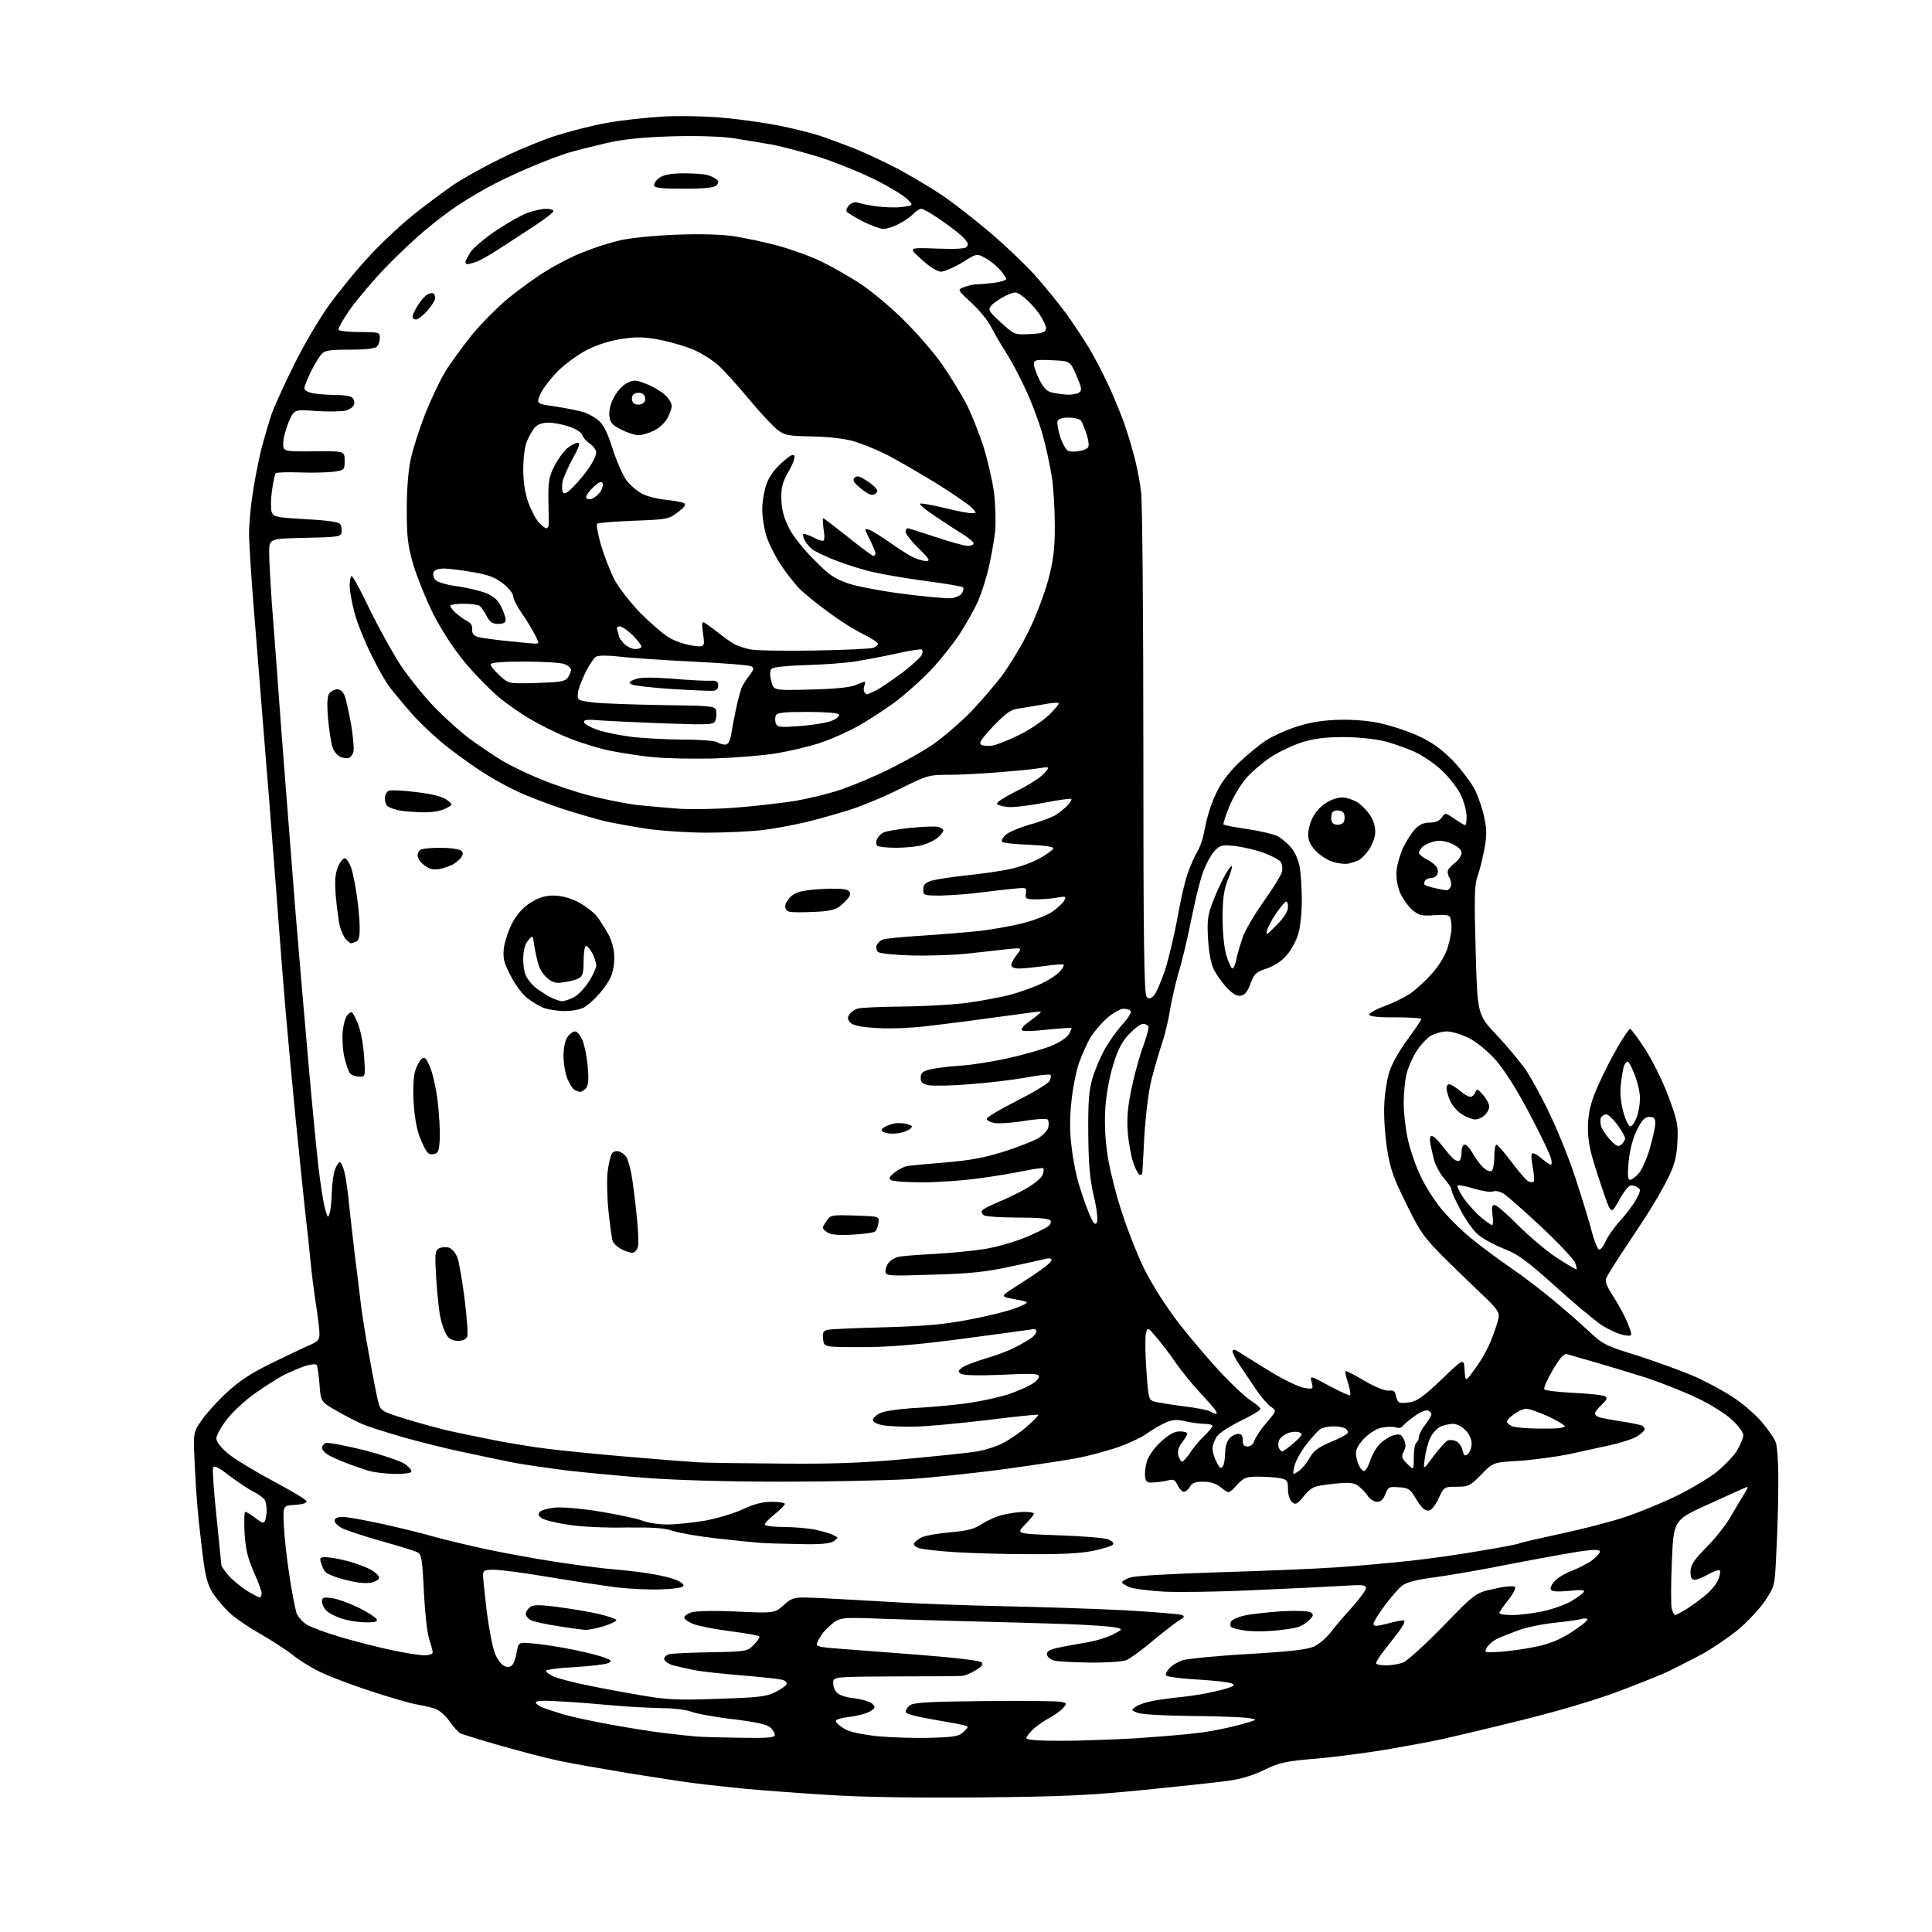 <?xml version="1.0" encoding="UTF-8" standalone="no"?>
<svg 
  version="1.1" 
  xmlns="http://www.w3.org/2000/svg" 
  xmlns:xlink="http://www.w3.org/1999/xlink" 
  xmlns:svg="http://www.w3.org/2000/svg"
  xmlns:rdf="http://www.w3.org/1999/02/22-rdf-syntax-ns#"
  xmlns:cc="http://creativecommons.org/ns#"
  xmlns:dc="http://purl.org/dc/elements/1.1/"
  viewBox="0 0 768 768"
  width="768"
  height="768"
>
<style>svg {background-color: white; }</style>"
<path stroke="none" fill="black" fill-rule="evenodd" d="M389.0,714.5C363.2,714.7 342.4,714.4 329.0,713.5C317.7,712.8 303.1,711.7 296.5,711.1C289.9,710.4 280.9,709.5 276.5,708.9C272.1,708.4 260.2,706.5 250.0,704.9C239.8,703.2 227.2,701.0 222.0,699.9C216.8,698.8 206.2,696.0 198.5,693.8C190.8,691.6 183.8,689.4 182.9,689.0C182.1,688.5 180.1,686.3 178.6,684.1C176.9,681.7 174.5,679.7 172.6,679.1C170.9,678.6 167.7,677.9 165.5,677.5C163.3,677.2 155.2,674.8 147.5,672.3C139.8,669.8 130.6,666.3 127.0,664.5C123.3,662.7 118.5,659.7 116.3,657.8C114.0,656.0 108.3,652.3 103.5,649.5C98.7,646.8 93.0,642.9 90.9,640.8C88.8,638.8 86.0,635.4 84.6,633.3C82.9,630.7 81.8,627.1 81.1,622.0C80.5,617.9 79.6,610.0 79.0,604.5C78.4,599.0 77.7,588.9 77.4,582.0C76.8,569.5 76.8,569.5 80.0,564.8C81.7,562.2 86.3,557.1 90.1,553.6C95.3,548.8 99.9,545.8 108.3,541.7C114.5,538.7 121.2,535.5 123.3,534.6C126.3,533.3 127.0,532.5 127.0,530.3C127.0,528.7 126.4,523.5 125.6,518.5C124.8,513.5 123.9,506.1 123.5,502.0C123.1,497.9 122.2,489.1 121.4,482.5C120.7,475.9 118.9,458.8 117.5,444.5C116.1,430.2 114.3,410.9 113.5,401.5C112.7,392.1 111.6,378.0 111.0,370.0C110.4,362.0 109.3,347.4 108.5,337.5C107.8,327.6 106.4,310.5 105.5,299.5C104.6,288.5 102.8,266.0 101.5,249.5C100.1,233.0 99.0,216.2 99.0,212.2C99.0,208.2 99.7,200.6 100.6,195.2C101.4,189.9 103.0,182.1 104.0,178.0C105.1,173.9 106.9,167.8 108.0,164.5C109.2,161.2 113.2,152.4 116.9,145.0C120.5,137.6 126.8,126.9 130.8,121.3C134.8,115.8 142.1,106.8 147.1,101.5C152.0,96.2 160.2,88.6 165.3,84.6C170.3,80.6 177.2,75.6 180.5,73.3C183.8,71.1 191.6,66.7 197.9,63.6C204.1,60.4 214.0,56.3 219.8,54.3C225.7,52.4 235.2,49.9 241.0,48.9C246.8,47.8 257.1,46.7 264.0,46.3C271.1,46.0 281.6,46.2 288.3,46.9C294.8,47.5 304.6,48.9 310.0,50.0C315.5,51.1 322.7,52.9 326.0,54.0C329.3,55.1 335.5,57.4 339.8,59.1C344.0,60.8 351.7,64.4 356.9,67.1C362.0,69.9 369.7,74.4 373.9,77.2C378.1,80.0 386.5,86.5 392.7,91.7C398.9,96.9 407.2,104.8 411.3,109.3C415.3,113.8 420.9,120.7 423.7,124.5C426.5,128.3 430.6,134.6 432.9,138.3C435.2,142.1 439.0,149.5 441.4,154.8C443.8,160.2 446.7,167.4 447.8,171.0C449.0,174.6 450.6,180.2 451.4,183.5C452.2,186.8 453.2,192.2 453.6,195.5C454.1,198.8 454.5,245.0 454.5,298.2C454.5,374.5 454.8,395.2 455.8,396.2C456.8,397.2 457.3,397.1 458.6,395.8C459.5,395.0 461.5,390.4 463.1,385.7C464.6,381.0 466.8,371.7 468.0,365.2C469.1,358.7 470.9,350.7 472.0,347.6C473.1,344.4 474.8,340.4 475.9,338.6C477.0,336.9 478.1,333.7 478.5,331.5C478.9,329.3 479.8,325.3 480.6,322.7C481.3,320.1 483.1,315.7 484.7,312.9C486.2,310.1 489.9,305.5 493.0,302.7C496.1,299.8 500.5,296.2 502.7,294.7C505.0,293.1 510.1,290.7 514.1,289.3C519.3,287.5 524.2,286.5 530.5,286.2C536.2,285.9 542.5,286.3 547.7,287.3C552.2,288.2 559.3,290.5 563.5,292.4C569.2,295.0 572.8,297.6 577.5,302.3C580.9,305.9 584.9,311.2 586.4,314.1C587.8,317.1 589.5,322.1 590.1,325.4C591.1,330.0 591.0,332.6 590.0,337.9C589.3,341.5 588.1,346.3 587.3,348.5C586.1,351.8 586.0,357.2 586.6,377.9C587.3,403.4 587.3,403.4 595.1,411.6C599.4,416.2 604.6,422.5 606.8,425.7C608.9,428.9 613.2,436.7 616.2,443.2C619.3,449.6 623.7,460.5 626.0,467.5C628.3,474.4 631.2,483.8 632.4,488.2C633.5,492.7 635.0,496.5 635.6,496.7C636.2,496.9 637.3,495.6 638.1,493.8C638.8,492.0 641.4,488.2 643.9,485.4C646.4,482.7 649.4,478.7 650.5,476.6C652.2,473.4 652.3,472.8 651.0,472.0C650.2,471.4 648.9,471.1 648.1,471.3C647.3,471.4 645.3,474.0 643.6,477.1C640.5,482.7 640.5,482.7 637.6,474.6C636.1,470.2 633.9,463.4 632.8,459.5C631.5,454.6 631.0,450.5 631.3,446.0C631.6,441.2 632.7,437.1 635.5,431.0C637.6,426.3 641.1,419.5 643.3,415.8C645.5,412.0 647.6,409.0 648.0,409.0C648.4,409.0 651.0,412.5 653.8,416.8C656.6,421.0 660.8,429.4 663.1,435.5C666.8,445.5 667.2,447.2 666.8,454.0C666.5,459.9 665.7,462.9 663.1,468.3C661.3,472.0 657.1,479.2 653.8,484.3C650.4,489.4 645.8,496.4 643.4,500.0C641.1,503.6 638.8,507.3 638.4,508.3C638.0,509.5 639.0,511.9 641.4,515.5C643.4,518.6 646.0,523.3 647.1,526.2C649.1,531.3 649.1,531.3 645.4,530.7C643.3,530.3 639.4,528.5 636.6,526.7C633.8,524.8 625.4,517.8 618.0,511.1C606.9,501.1 603.3,498.5 597.8,496.4C594.1,494.9 589.6,492.5 587.7,490.9C585.8,489.4 582.7,485.0 580.7,481.2C578.6,477.3 577.0,473.7 577.0,473.0C577.0,472.3 575.7,470.2 574.0,468.4C572.4,466.5 570.7,463.3 570.1,461.3C569.6,459.2 568.9,456.3 568.6,454.8C568.3,453.3 568.4,451.9 568.9,451.6C569.4,451.2 571.3,452.9 573.1,455.2C574.9,457.6 577.0,460.0 577.8,460.7C578.6,461.4 579.7,461.7 580.1,461.4C580.6,461.1 581.0,459.6 581.0,457.9C581.0,456.2 581.5,455.0 582.3,455.0C583.0,455.0 584.4,456.6 585.4,458.4C586.4,460.3 588.3,462.9 589.6,464.1C590.8,465.2 592.3,465.9 592.9,465.5C593.5,465.2 594.0,462.7 594.0,459.9C594.0,457.2 594.4,455.0 594.9,455.0C595.3,455.0 598.1,458.2 601.0,462.1C603.9,466.0 606.9,469.4 607.7,469.7C608.4,470.0 609.4,470.0 609.7,469.7C610.0,469.3 609.8,466.8 609.3,464.0C608.7,461.2 608.6,458.7 609.1,458.5C609.5,458.2 611.2,459.1 612.8,460.5C614.4,461.9 616.1,463.0 616.5,463.0C616.9,463.0 616.9,461.8 616.5,460.3C616.1,458.7 612.3,450.8 607.9,442.5C602.8,432.8 598.0,425.3 594.5,421.3C591.2,417.6 586.9,414.2 583.8,412.6C580.9,411.2 577.1,410.0 575.2,410.0C573.3,410.0 570.5,410.8 568.8,411.7C567.2,412.7 564.6,415.5 563.0,418.0C561.4,420.5 559.7,424.5 559.1,427.0C558.5,429.5 558.0,434.6 558.0,438.5C558.0,442.4 558.7,448.5 559.5,452.2C560.2,455.9 562.3,462.2 564.1,466.2C565.8,470.2 569.6,476.4 572.5,480.0C575.4,483.6 580.8,489.0 584.5,492.0C588.1,495.0 595.2,500.3 600.3,503.8C605.3,507.2 613.0,513.1 617.4,516.8C621.9,520.5 628.2,526.0 631.5,529.1C637.1,534.4 638.3,535.0 651.0,538.9C658.4,541.3 668.3,544.9 673.0,546.9C677.7,548.9 684.7,552.7 688.6,555.2C692.5,557.7 697.7,562.2 700.3,565.2C702.8,568.2 705.4,571.8 705.9,573.4C706.5,574.9 707.0,582.5 706.9,590.3C706.9,598.1 706.5,610.4 706.1,617.5C705.5,630.5 705.5,630.5 701.6,636.4C699.4,639.6 694.5,644.9 690.6,648.1C686.7,651.2 680.4,655.5 676.5,657.6C672.7,659.6 667.0,662.5 664.0,664.0C661.0,665.5 651.5,669.3 643.0,672.5C633.6,676.0 618.3,680.5 604.0,684.0C591.1,687.2 577.1,690.5 573.0,691.4C568.9,692.3 559.0,694.1 551.0,695.5C543.0,696.8 530.4,698.5 523.0,699.1C511.0,700.1 508.7,700.6 502.5,703.6C497.7,705.9 493.0,707.3 487.5,708.0C483.0,708.6 468.0,710.2 454.0,711.6C432.5,713.7 422.3,714.2 389.0,714.5zM421.8,692.0C429.3,692.0 442.7,691.5 451.5,691.0C460.3,690.4 471.3,689.5 476.0,688.9C480.7,688.4 488.1,686.9 492.5,685.7C500.5,683.5 500.5,683.5 495.0,682.8C492.0,682.5 481.8,682.2 472.3,682.1C462.7,682.0 453.9,681.5 452.3,680.9C449.6,679.9 449.6,679.8 451.4,678.5C452.4,677.7 455.6,676.6 458.4,676.1C461.2,675.6 466.2,674.9 469.5,674.6C472.8,674.3 478.6,673.4 482.4,672.5C486.3,671.7 489.8,670.6 490.3,670.1C490.8,669.6 489.7,669.0 487.3,668.7C485.2,668.3 479.1,667.8 473.8,667.5C468.4,667.1 463.8,666.5 463.5,666.0C463.2,665.6 463.8,664.3 464.8,663.2C465.7,662.1 468.1,660.7 470.0,660.0C471.9,659.4 483.7,658.2 496.2,657.5C513.1,656.5 519.8,655.7 522.4,654.5C524.3,653.6 527.1,651.2 528.7,649.2C530.2,647.2 534.0,642.7 537.2,639.2C540.4,635.7 543.0,632.1 543.0,631.3C543.0,630.0 541.5,629.9 533.8,630.4C528.7,630.7 512.9,631.5 498.6,632.1C484.4,632.8 468.2,633.0 462.6,632.7C457.1,632.4 451.0,631.6 449.2,631.0C447.5,630.3 446.0,629.4 446.0,629.0C446.0,628.6 447.4,627.7 449.2,627.1C451.1,626.4 466.0,625.6 484.5,625.0C502.1,624.5 523.5,623.6 532.0,623.0C540.5,622.4 553.6,621.2 561.0,620.4C568.4,619.6 581.0,617.8 588.9,616.4C596.8,615.1 603.6,613.8 604.0,613.5C604.5,613.2 612.0,611.5 620.8,609.6C629.5,607.7 640.9,604.8 646.1,603.0C651.3,601.3 660.0,597.7 665.5,595.1C671.0,592.5 678.3,588.2 681.8,585.6C685.2,582.9 689.1,578.9 690.5,576.6C691.9,574.2 693.0,571.5 693.0,570.5C693.0,569.5 691.1,566.8 688.7,564.6C686.4,562.3 680.2,558.4 675.0,555.9C669.8,553.4 660.5,549.7 654.5,547.7C648.5,545.8 639.2,543.0 634.0,541.5C628.8,540.0 623.8,538.6 622.9,538.3C621.7,538.0 620.1,539.7 617.2,544.7C615.0,548.4 613.5,551.9 613.9,552.3C614.4,552.8 619.7,553.4 625.8,553.7C631.9,554.0 637.4,554.6 638.1,555.1C639.1,555.7 638.7,556.5 636.7,558.4C635.2,559.8 634.0,561.3 634.0,561.9C634.0,562.4 634.8,563.1 635.8,563.4C636.7,563.7 640.5,564.4 644.2,565.0C647.9,565.5 651.6,566.3 652.5,566.6C653.4,567.0 653.9,567.7 653.7,568.4C653.5,569.0 652.0,570.2 650.4,571.2C648.8,572.1 644.1,573.6 640.0,574.5C635.9,575.4 628.5,577.0 623.5,578.1C618.5,579.1 609.8,580.3 604.0,580.7C593.5,581.3 593.5,581.3 588.8,586.2C584.4,590.7 583.7,591.0 579.1,591.0C574.1,591.0 574.0,591.0 571.8,595.8C570.2,599.0 568.9,600.5 567.6,600.5C566.3,600.5 564.7,598.9 563.0,596.0C560.6,591.9 560.0,591.5 556.1,591.2C552.2,590.9 551.8,591.1 550.7,593.9C549.9,596.1 548.9,597.0 547.4,597.0C546.2,597.0 544.5,595.9 543.6,594.5C542.7,593.1 540.9,591.4 539.7,590.5C537.9,589.3 535.9,589.2 529.5,589.9C522.1,590.8 521.5,591.0 518.4,594.6C515.7,598.0 515.0,598.3 513.6,597.1C512.7,596.3 512.0,594.2 512.0,592.0C512.0,588.6 511.7,588.2 508.9,587.6C507.2,587.3 503.3,587.0 500.3,587.0C495.3,587.0 494.5,587.3 491.6,590.4C488.5,593.8 488.5,593.8 485.5,591.4C483.4,589.7 481.2,589.0 478.3,589.0C475.1,589.0 473.8,589.5 473.0,591.0C472.4,592.1 471.3,593.0 470.6,593.0C469.9,593.0 468.8,591.8 468.1,590.4C467.1,588.2 466.5,587.9 464.2,588.5C462.7,588.9 460.1,589.2 458.5,589.3C456.0,589.5 455.4,589.1 455.2,587.0C455.0,585.7 455.3,582.9 455.9,580.9C456.5,578.8 458.9,575.5 461.5,573.1C464.7,570.2 466.8,569.0 469.0,569.0C470.6,569.0 472.0,569.4 472.0,569.9C472.0,570.3 471.1,571.9 469.9,573.4C468.5,575.2 468.0,576.8 468.4,578.5C468.8,579.9 469.4,581.0 469.9,581.0C470.4,581.0 471.7,579.5 472.9,577.8C474.0,576.0 476.5,572.9 478.4,571.1C480.4,569.2 482.0,567.2 482.0,566.8C482.0,566.4 480.5,566.0 478.8,566.0C477.0,566.0 473.6,565.5 471.2,565.0C468.0,564.2 466.2,564.3 463.4,565.5C461.5,566.3 458.0,568.3 455.7,570.0C453.4,571.6 448.0,574.1 443.8,575.5C439.6,576.9 433.1,578.6 429.3,579.4C425.5,580.2 412.3,582.2 400.0,583.9C387.6,585.6 370.1,587.4 361.0,588.0C351.9,588.5 329.2,589.0 310.5,589.0C289.8,589.0 268.8,588.4 257.0,587.5C246.3,586.7 231.9,585.3 225.0,584.5C218.1,583.6 208.9,582.3 204.5,581.5C200.1,580.6 190.4,578.6 183.0,577.0C175.6,575.4 165.0,572.7 159.5,571.1C154.0,569.5 147.7,567.5 145.5,566.7C143.3,565.9 138.3,563.4 134.5,561.2C127.5,557.3 127.5,557.3 127.0,550.2C126.7,546.3 126.2,542.9 125.8,542.5C125.4,542.1 123.4,542.4 121.3,543.0C119.2,543.7 115.5,545.3 113.0,546.5C110.5,547.8 105.3,551.1 101.5,553.8C97.6,556.5 92.5,561.2 90.2,564.2C87.9,567.2 86.0,570.6 86.0,571.8C86.0,573.1 87.8,575.4 90.5,577.7C92.9,579.8 100.9,584.6 108.1,588.5C115.4,592.4 121.6,596.0 121.8,596.7C122.0,597.5 120.5,598.0 117.3,598.2C112.5,598.5 112.5,598.5 112.8,606.0C113.0,610.1 113.9,619.1 115.0,626.0C116.0,632.9 117.4,639.8 117.9,641.3C118.5,642.8 120.4,644.9 122.1,645.9C123.8,646.9 130.0,649.2 135.8,650.9C141.7,652.6 150.7,654.9 155.9,656.0C161.1,657.1 166.9,658.0 168.7,658.0C170.7,658.0 172.0,657.5 172.0,656.8C172.0,656.1 171.3,653.7 170.6,651.5C169.8,649.3 168.9,640.8 168.5,632.7C167.8,618.9 167.6,617.8 165.6,616.9C164.5,616.4 158.0,614.4 151.2,612.5C144.5,610.6 137.6,608.3 136.0,607.5C134.3,606.6 133.0,605.3 133.0,604.5C133.0,603.5 134.1,603.0 136.3,603.0C138.1,603.0 145.6,604.4 153.0,606.0C160.4,607.7 169.4,609.9 173.0,611.0C176.6,612.0 185.8,614.2 193.5,615.9C201.2,617.5 213.3,619.7 220.5,620.8C227.7,621.9 236.7,623.1 240.5,623.5C244.3,623.8 251.1,624.5 255.5,625.1C259.9,625.7 265.4,626.8 267.8,627.7C270.2,628.5 271.9,629.7 271.7,630.4C271.5,631.1 268.1,631.6 262.9,631.8C258.3,632.0 250.2,631.6 245.0,631.0C239.8,630.3 227.7,628.5 218.2,626.9C208.7,625.3 198.9,624.0 196.4,624.0C192.6,624.0 192.0,624.3 192.0,626.1C192.0,627.2 192.7,633.8 193.5,640.7C194.4,647.5 195.8,654.9 196.7,657.1C197.5,659.3 199.1,661.5 200.2,662.1C201.5,662.8 202.5,662.8 203.4,662.1C204.2,661.5 205.0,659.1 205.4,656.8C206.1,652.7 206.1,652.7 212.8,653.4C216.5,653.7 223.6,654.9 228.5,655.9C233.4,656.9 238.8,658.3 240.5,659.0C243.1,660.0 243.3,660.3 241.8,661.1C240.8,661.6 234.9,662.3 228.5,662.7C222.2,663.0 217.0,663.7 217.0,664.2C217.0,664.7 218.6,665.8 220.5,666.6C222.5,667.4 228.4,668.9 233.8,670.0C239.1,671.1 248.8,672.9 255.3,674.0C265.4,675.7 269.6,675.9 285.6,675.3C301.7,674.8 304.8,674.4 308.3,672.6C310.6,671.4 312.6,670.0 312.7,669.4C312.9,668.7 312.1,668.0 310.8,667.7C309.5,667.4 302.4,666.6 295.0,666.0C287.6,665.4 279.0,664.5 276.0,663.9C273.0,663.3 269.0,662.4 267.2,661.9C265.5,661.3 264.0,660.2 264.0,659.4C264.0,658.7 265.0,657.8 266.2,657.5C267.5,657.3 274.9,656.9 282.7,656.8C296.7,656.5 297.0,656.5 299.7,653.8C301.2,652.3 302.1,650.8 301.8,650.5C301.5,650.1 296.2,649.2 290.0,648.4C283.9,647.6 277.3,646.3 275.4,645.5C273.5,644.7 272.0,643.6 272.0,643.0C272.0,642.4 273.2,641.5 274.6,641.0C276.2,640.4 283.2,640.2 292.5,640.6C307.9,641.3 307.9,641.3 311.6,638.0C315.4,634.7 315.4,634.7 328.9,635.4C336.4,635.8 349.2,636.5 357.5,637.0C365.8,637.5 384.4,638.2 399.0,638.5C413.6,638.8 435.2,639.5 447.0,640.1C458.8,640.8 469.1,641.6 469.9,642.0C471.0,642.6 470.8,643.0 468.9,644.0C467.6,644.8 462.9,648.4 458.4,652.1C454.0,655.9 449.1,659.4 447.6,660.0C446.1,660.5 439.6,661.0 433.2,660.9C426.8,660.8 420.4,660.5 419.0,660.1C417.6,659.7 416.4,658.7 416.2,657.8C416.0,656.6 416.9,655.9 419.7,655.2C421.8,654.7 426.8,653.8 430.8,653.1C434.8,652.5 440.0,651.0 442.3,649.8C446.5,647.6 446.5,647.6 443.1,646.9C441.2,646.5 432.6,645.9 424.1,645.6C415.5,645.3 398.1,644.8 385.5,644.5C372.9,644.2 356.2,643.7 348.5,643.4C336.0,642.9 334.2,643.1 331.8,644.7C330.4,645.7 328.3,647.7 327.2,649.0C326.2,650.4 325.1,652.2 324.8,653.1C324.3,654.5 325.6,654.8 333.8,655.4C339.2,655.8 353.7,656.9 366.3,657.9C379.2,658.9 389.5,660.1 390.2,660.8C391.0,661.6 390.4,662.4 387.9,663.9C386.0,665.1 383.6,666.1 382.5,666.2C381.4,666.3 369.5,666.4 356.0,666.4C332.3,666.5 331.5,666.6 331.2,668.5C331.1,669.6 331.5,671.4 332.3,672.4C333.2,673.7 335.6,674.6 339.5,675.1C342.7,675.5 346.0,676.5 346.8,677.3C348.1,678.6 347.9,679.0 345.9,680.3C344.6,681.1 340.9,682.1 337.7,682.5C334.0,682.9 332.0,683.6 332.3,684.3C332.5,685.0 334.1,686.3 335.8,687.3C337.8,688.5 342.6,689.5 349.1,690.2C354.7,690.7 364.1,691.0 370.1,690.8C379.6,690.5 381.2,690.2 383.1,688.4C385.2,686.3 385.2,686.3 382.8,685.7C381.6,685.4 375.9,684.4 370.2,683.4C363.8,682.3 360.0,681.2 360.0,680.5C360.0,679.8 360.7,678.6 361.7,677.9C362.9,676.8 369.4,676.4 391.3,676.2C406.8,676.0 420.5,676.2 421.8,676.5C424.2,677.1 424.2,677.1 422.4,679.2C421.3,680.3 418.9,682.0 417.0,683.0C415.1,684.0 412.3,685.9 410.8,687.3C409.2,688.8 408.0,690.4 408.0,691.0C408.0,691.6 412.8,692.0 421.8,692.0zM294.8,690.8C305.3,691.0 308.0,690.7 308.0,689.7C308.0,688.9 307.2,687.6 306.2,686.7C304.9,685.5 300.3,684.5 291.4,683.4C284.3,682.6 276.8,681.2 274.7,680.4C272.6,679.6 267.3,679.0 262.7,679.0C258.2,678.9 250.0,678.5 244.5,678.0C239.0,677.5 229.7,676.7 223.8,676.4C216.6,675.9 213.0,676.0 213.0,676.7C213.0,677.3 214.2,678.2 215.8,678.8C217.3,679.4 221.0,680.6 224.0,681.5C227.0,682.4 235.3,684.2 242.5,685.5C249.7,686.8 259.3,688.4 264.0,688.9C268.7,689.5 274.5,690.1 277.0,690.3C279.5,690.5 287.5,690.7 294.8,690.8zM550.9,662.0C553.1,662.0 556.1,661.5 557.7,660.9C559.2,660.4 566.4,653.9 573.5,646.6C586.5,633.2 586.5,633.2 593.9,631.6C598.1,630.6 601.7,630.3 602.2,630.8C602.7,631.3 601.5,633.6 599.5,636.1C597.6,638.5 596.0,640.8 596.0,641.2C596.0,641.7 598.4,642.0 601.2,642.0C604.1,642.0 609.6,641.3 613.4,640.5C617.1,639.7 622.2,637.9 624.6,636.5C626.9,635.1 629.2,633.5 629.6,632.8C630.1,632.0 628.5,631.9 623.7,632.4C619.3,632.8 616.9,632.7 616.5,631.9C616.1,631.3 616.8,629.8 618.0,628.5C619.3,627.1 622.4,625.3 624.9,624.4C627.4,623.4 631.0,621.6 632.8,620.3C634.5,619.0 636.0,617.4 636.0,616.8C636.0,616.1 634.2,615.9 630.4,616.4C627.3,616.7 614.6,619.0 602.1,621.4C589.7,623.9 575.1,626.4 569.6,627.1C562.8,628.0 559.0,629.0 557.3,630.4C555.9,631.5 552.8,635.0 550.4,638.3C548.0,641.5 546.0,644.8 546.0,645.5C546.0,646.6 547.1,646.5 551.6,645.4C554.7,644.5 557.6,644.0 558.1,644.2C558.7,644.4 557.7,646.3 556.1,648.5C554.4,650.7 551.6,654.3 550.0,656.4C548.3,658.5 547.0,660.7 547.0,661.2C547.0,661.6 548.8,662.0 550.9,662.0zM596.7,656.6C600.4,656.3 606.9,655.4 611.0,654.5C616.2,653.4 620.3,651.7 624.7,648.8C628.2,646.6 631.0,644.3 631.0,643.8C631.0,643.3 630.1,643.2 628.9,643.5C627.8,643.9 623.2,644.5 618.7,645.0C614.2,645.4 607.6,646.7 604.0,647.9C600.5,649.2 596.4,650.8 594.8,651.6C593.3,652.4 591.6,653.9 591.0,655.0C589.9,657.0 590.1,657.0 596.7,656.6zM505.5,648.3C501.6,648.6 496.6,648.5 494.3,648.1C491.9,647.7 489.7,647.1 489.4,646.7C489.0,646.4 489.0,645.4 489.3,644.7C489.6,643.9 492.0,642.8 494.7,642.2C497.3,641.6 504.0,640.9 509.5,640.5C515.3,640.2 520.1,640.4 521.0,640.9C522.2,641.7 522.2,642.2 520.6,643.9C519.6,645.0 517.4,646.4 515.6,646.9C513.9,647.4 509.4,648.0 505.5,648.3zM232.6,647.9C231.4,647.8 226.6,647.2 221.8,646.4C217.0,645.7 212.1,644.6 211.0,644.0C209.9,643.4 209.0,642.3 209.0,641.6C209.0,640.8 209.7,639.7 210.6,638.9C211.9,637.9 213.9,637.8 221.7,638.8C226.9,639.5 234.3,640.7 238.1,641.6C241.9,642.5 245.0,643.6 245.0,644.0C245.0,644.5 242.7,645.6 239.8,646.5C237.0,647.3 233.7,648.0 232.6,647.9zM145.3,644.9C142.7,644.9 138.6,644.3 136.2,643.5C133.8,642.8 131.0,641.4 129.9,640.4C128.9,639.5 128.0,637.8 128.0,636.7C128.0,635.0 128.5,634.8 131.9,635.3C134.0,635.5 138.8,637.3 142.6,639.1C146.4,641.0 149.6,643.1 149.8,643.8C150.1,644.6 148.8,645.0 145.3,644.9zM665.9,642.0C666.2,642.0 668.1,641.0 670.0,639.9C671.9,638.7 675.3,636.3 677.6,634.4C679.9,632.6 682.3,629.7 683.0,628.0C683.7,626.3 684.0,624.6 683.6,624.3C683.3,623.9 681.2,624.6 679.1,625.8C677.0,627.0 674.5,628.0 673.6,628.0C672.5,628.0 672.0,627.1 672.0,624.8C672.0,622.2 673.2,620.3 678.4,615.0C682.0,611.4 686.4,605.8 688.2,602.5C690.1,599.2 692.5,595.2 693.5,593.6C694.6,592.0 695.0,590.9 694.4,591.1C693.8,591.3 687.0,594.4 679.3,597.9C665.3,604.2 665.3,604.2 664.6,620.4C664.2,629.4 664.2,637.9 664.5,639.3C664.9,640.8 665.5,642.0 665.9,642.0zM103.2,635.0C103.6,635.0 104.0,634.3 104.0,633.4C104.0,632.5 102.6,628.6 100.8,624.7C98.4,619.1 97.6,615.7 97.2,609.2C97.0,604.7 97.1,601.0 97.5,601.0C98.0,601.0 99.8,602.1 101.6,603.5C104.3,605.6 104.9,605.7 105.4,604.4C105.7,603.5 106.0,601.8 106.0,600.5C106.0,599.2 105.7,597.4 105.4,596.5C105.0,595.6 102.9,594.0 100.6,592.9C98.4,591.7 94.0,588.8 90.9,586.4C86.6,583.1 85.1,582.4 84.7,583.5C84.4,584.2 85.0,593.1 86.1,603.2C87.1,613.3 88.0,621.8 88.0,622.2C88.0,622.5 89.2,624.3 90.7,626.1C92.2,627.9 95.5,630.6 97.9,632.2C100.4,633.7 102.8,635.0 103.2,635.0zM148.4,628.9C147.4,629.3 145.2,629.4 143.5,629.2C141.8,629.1 138.2,628.3 135.4,627.5C132.6,626.7 129.8,625.5 129.3,624.8C128.7,624.1 127.9,622.5 127.6,621.2C127.0,619.3 127.2,619.0 129.5,619.0C131.0,619.0 135.0,619.7 138.4,620.6C141.7,621.5 146.0,623.1 147.8,624.2C149.6,625.3 150.9,626.7 150.7,627.3C150.6,627.8 149.5,628.6 148.4,628.9zM409.0,617.8C398.8,617.8 385.6,617.4 379.5,617.0C373.4,616.6 367.2,615.9 365.7,615.5C364.2,615.1 363.1,614.3 363.3,613.6C363.5,613.0 364.9,611.9 366.4,611.1C368.0,610.4 373.1,609.5 377.9,609.1C384.8,608.5 387.3,607.8 390.5,605.7C392.7,604.3 396.5,602.6 399.0,602.1C401.5,601.5 405.2,601.0 407.2,601.0C409.3,601.0 411.0,601.3 411.0,601.7C411.0,602.1 409.4,604.1 407.4,606.1C403.9,609.7 403.9,609.7 420.7,610.3C429.9,610.6 438.8,611.3 440.4,611.9C442.3,612.7 443.0,613.4 442.3,614.1C441.8,614.6 438.3,615.7 434.4,616.5C429.6,617.5 421.9,617.9 409.0,617.8zM318.1,613.8C311.7,613.7 304.5,613.5 302.0,613.3C299.5,613.1 291.6,612.3 284.5,611.5C277.4,610.7 269.6,609.3 267.3,608.5C264.2,607.4 259.3,607.1 248.8,607.2C240.9,607.4 230.6,606.9 225.8,606.1C221.0,605.4 216.3,604.2 215.3,603.5C213.9,602.4 213.8,601.9 214.7,600.9C215.3,600.3 218.1,599.5 220.7,599.3C223.4,599.0 231.5,599.7 238.7,600.9C245.9,602.1 253.4,603.7 255.4,604.5C257.3,605.3 261.8,606.0 265.2,606.0C268.7,606.0 275.4,605.3 280.2,604.5C285.0,603.6 291.8,601.6 295.2,600.0C299.7,597.9 303.0,597.0 306.8,597.0C309.6,597.0 312.0,597.4 312.0,597.8C312.0,598.3 310.2,600.1 308.0,601.9C305.8,603.6 304.0,605.5 304.0,606.0C304.0,606.6 307.4,607.0 311.5,607.0C315.5,607.0 321.3,607.5 324.2,608.1C327.1,608.7 330.4,609.7 331.4,610.3C333.3,611.2 333.3,611.3 331.5,612.6C330.1,613.6 326.5,614.0 318.1,613.8zM156.7,585.9C153.3,585.8 148.9,585.3 147.0,584.8C145.1,584.2 141.0,582.9 138.0,581.7C135.0,580.6 131.5,579.0 130.2,578.2C129.0,577.4 128.0,576.2 128.0,575.5C128.0,574.8 128.7,574.0 129.5,573.6C130.3,573.3 137.1,574.6 144.5,576.4C151.9,578.3 159.3,580.8 161.0,582.0C162.7,583.2 163.8,584.6 163.5,585.1C163.1,585.6 160.1,586.0 156.7,585.9zM516.1,584.9C517.4,584.0 519.4,581.7 520.5,579.7C522.1,576.8 523.9,575.4 528.8,573.3C532.3,571.9 535.4,570.2 535.7,569.7C536.0,569.2 535.6,568.4 534.9,567.9C534.1,567.4 532.0,567.0 530.2,567.0C528.4,567.0 526.1,567.4 525.1,567.9C524.1,568.5 521.5,571.3 519.3,574.2C517.0,577.1 514.9,581.1 514.5,583.0C513.8,586.4 513.8,586.4 516.1,584.9zM542.4,584.7C543.0,584.5 544.1,582.5 544.8,580.3C545.5,578.1 547.3,575.1 548.8,573.7C550.3,572.3 552.7,570.8 554.2,570.5C556.5,569.9 557.1,570.2 558.1,572.3C558.9,574.1 558.9,575.3 558.0,577.0C557.0,579.0 557.1,579.6 559.4,581.9C562.0,584.5 562.0,584.5 562.0,579.3C562.0,576.4 562.5,573.8 563.0,573.5C563.5,573.2 564.0,572.2 564.0,571.3C564.0,570.4 565.1,568.2 566.5,566.4C567.9,564.6 569.0,562.7 569.0,562.2C569.0,561.6 568.4,561.0 567.6,560.7C566.8,560.4 564.4,561.4 562.2,563.0C560.0,564.6 557.9,566.4 557.5,567.0C557.1,567.6 555.9,567.8 554.8,567.4C553.7,567.1 551.3,567.1 549.4,567.5C547.4,567.8 544.5,569.6 542.5,571.6C540.4,573.6 539.0,576.1 539.0,577.5C539.0,578.8 539.5,581.1 540.2,582.5C540.8,583.9 541.8,584.9 542.4,584.7zM486.1,582.9C486.6,582.1 487.0,579.7 487.0,577.6C487.0,575.4 487.7,572.9 488.7,571.8C489.6,570.8 491.1,570.0 492.2,570.0C493.5,570.0 494.0,570.7 494.0,572.5C494.0,574.3 494.5,575.0 495.9,575.0C497.1,575.0 498.2,574.1 498.6,572.8C499.0,571.5 501.1,568.3 503.4,565.6C507.5,560.8 507.5,560.8 505.2,559.2C503.9,558.3 501.2,555.2 499.2,552.2C497.2,549.2 494.3,544.9 492.8,542.7C491.2,540.4 490.0,538.0 490.0,537.2C490.0,536.2 490.8,536.3 493.2,537.9C495.0,539.1 500.6,542.5 505.6,545.6C510.6,548.6 516.4,551.4 518.4,551.7C522.1,552.3 522.1,552.2 521.4,549.5C520.7,546.7 520.7,546.7 528.4,550.9C532.7,553.2 536.4,554.9 536.7,554.6C537.0,554.3 536.6,552.0 535.8,549.5C534.9,547.0 534.6,545.0 535.0,545.0C535.4,545.0 538.9,546.8 542.6,549.0C546.7,551.4 550.5,552.9 552.0,552.8C553.8,552.6 554.6,553.0 554.8,554.5C555.0,555.6 555.5,556.9 556.0,557.3C556.4,557.8 558.5,557.8 560.6,557.4C563.5,556.9 566.3,554.8 573.1,548.3C581.9,539.8 581.9,539.8 582.2,544.7C582.5,549.5 582.5,549.5 586.7,543.6C589.1,540.4 591.9,535.2 593.0,532.1C594.2,529.1 595.4,525.4 595.7,523.9C596.1,521.7 595.2,520.3 589.5,514.9C585.8,511.4 578.8,504.6 573.9,499.8C566.0,491.8 564.5,489.8 559.0,478.5C553.7,467.8 552.6,464.5 551.3,456.2C550.5,450.7 550.0,443.0 550.3,438.5C550.5,434.1 551.5,428.2 552.5,425.5C553.4,422.7 556.6,417.1 559.6,413.1C562.6,409.0 565.0,405.4 565.0,405.1C565.0,404.7 560.4,404.4 554.8,404.4C548.3,404.5 544.6,404.1 544.3,403.4C544.1,402.8 546.8,401.3 550.2,400.0C553.7,398.8 558.4,396.4 560.7,394.9C562.9,393.3 566.9,389.7 569.4,386.8C572.3,383.5 574.6,379.6 575.5,376.6C576.3,373.9 577.0,370.4 577.0,368.9C577.0,367.4 576.8,365.5 576.5,364.8C576.1,363.7 574.5,363.5 570.2,363.8C565.1,364.2 564.0,363.9 561.3,361.6C559.6,360.1 557.4,356.9 556.4,354.5C555.3,351.6 554.9,348.4 555.2,345.6C555.5,343.2 556.7,339.2 557.9,336.7C559.1,334.2 561.2,331.0 562.5,329.6C564.2,327.8 565.9,327.0 568.3,327.0C570.7,327.0 572.2,326.3 573.1,325.0C574.5,323.0 574.5,323.0 578.2,325.5C580.2,326.9 582.1,328.0 582.4,328.0C582.8,328.0 583.0,326.4 583.0,324.5C583.0,322.6 582.0,318.8 580.8,316.2C579.6,313.6 576.3,309.3 573.5,306.6C570.8,303.9 565.7,300.4 562.2,298.8C558.8,297.3 553.2,295.3 549.7,294.5C546.3,293.7 539.2,293.0 533.9,293.0C527.0,293.0 522.3,293.6 517.8,295.0C514.2,296.1 508.7,298.7 505.4,300.8C502.2,302.9 497.7,306.7 495.5,309.2C493.3,311.7 490.2,316.8 488.7,320.5C487.2,324.2 486.1,327.5 486.4,327.8C486.7,328.0 491.0,328.9 496.0,329.6C500.9,330.3 506.3,331.6 507.9,332.4C509.5,333.3 511.9,335.3 513.3,337.0C514.8,338.7 516.2,342.1 516.7,344.8C517.1,347.4 517.5,353.3 517.5,358.0C517.5,362.7 516.9,368.6 516.1,371.2C515.4,373.8 513.3,377.6 511.5,379.7C509.5,382.0 506.6,384.0 503.5,385.0C499.3,386.4 498.5,387.1 497.1,391.0C495.9,394.3 494.8,395.6 493.2,395.8C491.6,396.1 489.9,395.0 487.5,392.4C485.6,390.4 483.3,387.1 482.4,385.1C481.3,382.9 480.5,378.2 480.2,373.0C479.8,365.4 480.1,363.6 482.5,357.5C484.0,353.7 486.2,349.1 487.3,347.3C488.4,345.4 489.4,344.1 489.7,344.3C489.9,344.6 489.2,347.1 488.0,349.9C486.5,353.9 486.0,357.4 486.0,364.9C486.0,370.7 486.6,376.7 487.5,379.8C488.4,382.7 489.5,385.0 489.9,385.0C490.4,385.0 491.1,383.3 491.5,381.3C491.8,379.3 493.1,375.3 494.1,372.3C495.2,369.4 499.0,363.0 502.5,358.1C506.0,353.2 509.2,348.0 509.6,346.6C509.9,345.1 509.7,343.4 509.0,342.5C508.4,341.7 505.3,340.1 502.3,339.0C499.3,337.9 494.2,336.7 491.0,336.3C485.6,335.8 485.0,335.9 482.7,338.4C481.4,339.8 479.3,343.6 478.2,346.8C477.0,349.9 475.0,358.3 473.6,365.3C472.2,372.3 470.0,381.8 468.6,386.3C467.3,390.8 465.7,397.7 465.1,401.5C464.5,405.4 463.1,411.2 462.0,414.5C460.9,417.8 459.0,424.1 457.9,428.5C456.6,433.3 455.5,442.4 454.9,451.5C454.5,459.8 454.1,466.6 454.0,466.8C454.0,466.9 453.6,467.0 453.1,467.0C452.6,467.0 451.4,464.9 450.5,462.2C449.6,459.6 448.6,454.1 448.3,449.9C447.9,444.2 448.3,439.8 449.9,432.2C451.1,426.6 453.2,419.0 454.6,415.4C455.9,411.8 456.8,408.4 456.5,407.9C456.1,407.4 455.2,407.0 454.3,407.0C453.4,407.0 451.0,408.8 448.9,411.0C446.1,413.9 444.4,417.1 442.6,423.0C441.1,427.7 439.8,434.7 439.4,440.2C439.0,446.5 439.3,452.8 440.3,459.5C441.2,465.1 443.7,475.2 446.0,482.0C448.2,488.9 452.2,499.0 454.9,504.5C457.9,510.5 463.3,519.1 468.6,526.0C473.5,532.3 481.3,541.4 485.9,546.3C490.5,551.1 495.8,556.0 497.7,557.1C499.5,558.2 501.0,559.6 501.0,560.1C501.0,560.6 497.6,562.7 493.4,564.7C489.3,566.7 485.0,569.4 483.9,570.8C482.9,572.2 482.0,574.4 482.0,575.7C482.0,577.0 482.7,579.5 483.6,581.2C484.8,583.6 485.4,584.0 486.1,582.9zM569.8,578.9C572.1,575.8 574.7,573.0 575.5,572.6C576.4,572.3 578.0,572.4 579.0,573.0C580.0,573.5 581.1,575.1 581.4,576.6C582.0,578.7 582.3,579.0 583.5,578.0C584.3,577.3 585.0,575.4 585.0,573.8C585.0,572.1 584.0,569.9 582.5,568.5C581.2,567.1 579.0,566.0 577.6,566.0C576.2,566.0 574.0,566.5 572.6,567.1C571.2,567.8 569.4,569.8 568.5,571.6C567.7,573.4 566.7,577.0 566.4,579.7C565.7,584.5 565.7,584.5 569.8,578.9zM310.8,581.8C331.4,582.0 343.3,581.5 359.8,580.0C371.7,578.9 384.2,577.6 387.6,577.1C391.0,576.6 395.9,575.1 398.6,573.7C401.3,572.3 405.7,569.3 408.3,567.0C410.9,564.7 412.9,562.6 412.7,562.4C412.5,562.2 403.4,563.1 392.4,564.5C381.5,565.8 368.7,567.0 364.0,567.1C359.3,567.2 353.6,567.0 351.2,566.6C348.5,566.1 347.0,565.3 347.0,564.4C347.0,563.6 348.5,562.3 350.2,561.6C352.0,560.8 358.9,559.9 365.5,559.6C372.1,559.2 381.6,558.3 386.5,557.5C391.4,556.7 398.1,555.2 401.3,554.1C404.4,553.0 408.4,551.3 410.0,550.3C411.7,549.4 413.0,547.9 413.0,547.2C413.0,546.0 410.4,545.9 398.2,546.5C388.9,546.9 383.0,546.7 382.0,546.1C380.7,545.2 380.8,544.9 382.5,543.6C383.6,542.8 387.8,541.2 391.9,540.0C396.0,538.8 401.4,536.8 403.9,535.4C406.4,534.1 409.3,532.4 410.2,531.7C411.2,530.9 412.0,529.8 412.0,529.1C412.0,528.4 411.1,528.2 409.8,528.5C408.5,528.7 396.2,530.4 382.5,532.2C364.2,534.6 353.5,535.5 342.5,535.5C327.5,535.5 327.5,535.5 327.2,532.3C326.9,529.6 327.3,529.0 329.2,528.6C330.5,528.3 340.8,527.9 352.1,527.6C368.5,527.1 375.5,526.5 386.1,524.4C393.5,523.0 401.7,520.9 404.5,519.7C409.5,517.6 409.5,517.6 403.5,516.5C397.5,515.4 397.5,515.4 404.0,511.3C407.6,509.0 412.2,506.0 414.2,504.5C416.3,503.1 418.0,501.4 418.0,500.8C418.0,500.2 416.9,500.0 415.3,500.5C413.9,500.8 407.5,502.3 401.1,503.6C392.0,505.6 385.5,506.3 370.8,506.7C352.3,507.3 352.0,507.2 352.0,505.2C352.0,504.1 352.7,502.4 353.6,501.6C354.4,500.7 356.1,499.8 357.3,499.6C358.5,499.3 364.6,498.8 370.8,498.5C377.0,498.2 386.0,497.3 390.8,496.6C395.6,495.9 402.9,493.8 407.1,492.1C411.3,490.4 415.5,488.3 416.5,487.6C417.5,486.9 418.0,485.8 417.6,485.2C417.1,484.4 412.8,484.0 404.7,484.0C398.0,484.0 391.9,483.6 391.1,483.1C390.4,482.6 390.0,481.8 390.4,481.2C390.7,480.7 393.6,479.2 396.7,477.9C399.9,476.6 405.1,474.1 408.2,472.3C411.3,470.5 414.2,468.1 414.5,466.9C414.9,465.8 415.0,464.7 414.7,464.4C414.5,464.2 411.2,464.6 407.4,465.4C403.6,466.2 395.4,467.6 389.2,468.4C383.0,469.3 372.9,470.0 366.7,470.0C360.5,470.0 354.9,469.6 354.2,469.1C353.1,468.5 353.5,467.8 355.6,466.1C357.1,464.9 359.3,463.8 360.4,463.6C361.6,463.3 368.4,462.7 375.7,462.1C385.5,461.3 391.3,460.2 398.7,457.9C404.1,456.2 410.2,453.8 412.3,452.7C414.4,451.5 416.3,449.6 416.7,448.2C417.0,446.9 416.9,445.5 416.4,445.0C415.9,444.6 411.7,444.8 407.0,445.6C402.3,446.4 397.0,446.7 395.2,446.4C393.4,446.0 392.1,445.3 392.3,444.6C392.4,444.0 397.9,440.8 404.4,437.5C410.9,434.2 416.7,430.7 417.2,429.7C417.7,428.7 417.9,427.6 417.6,427.3C417.3,426.9 412.8,427.4 407.6,428.4C402.4,429.3 392.4,430.5 385.4,431.0C378.3,431.6 371.0,431.7 369.2,431.4C366.7,430.9 366.0,430.3 366.0,428.4C366.0,426.5 366.7,425.9 369.8,425.1C371.8,424.6 377.3,423.9 382.0,423.6C386.7,423.3 395.2,421.9 401.0,420.6C406.8,419.3 414.1,417.2 417.3,416.0C420.6,414.7 423.7,412.8 424.7,411.4C425.5,410.0 426.1,408.8 425.9,408.6C425.7,408.5 421.3,408.8 416.3,409.3C411.2,409.9 406.7,410.0 406.3,409.6C405.8,409.2 406.4,408.2 407.5,407.3C408.6,406.5 410.6,405.0 412.0,403.9C414.5,401.9 414.5,401.9 410.5,402.4C408.2,402.7 401.3,403.7 395.0,404.5C388.7,405.4 377.9,406.8 371.0,407.6C363.4,408.6 354.8,409.0 349.1,408.7C342.4,408.3 339.3,407.7 338.1,406.6C336.9,405.3 336.8,404.6 337.6,403.3C338.2,402.3 339.8,401.2 341.1,400.9C342.4,400.5 350.7,400.2 359.5,400.1C368.3,400.0 380.0,399.3 385.5,398.5C391.0,397.7 398.2,396.3 401.4,395.5C404.7,394.6 409.9,392.8 413.1,391.4C416.3,390.0 419.9,387.7 421.1,386.4C422.3,385.1 423.1,383.8 422.8,383.5C422.5,383.2 419.2,383.4 415.4,384.0C411.6,384.5 407.0,385.0 405.2,385.0C403.2,385.0 402.0,384.5 402.0,383.6C402.0,382.9 403.0,381.0 404.2,379.5C406.4,376.7 406.4,376.7 400.4,377.3C397.2,377.7 389.9,378.5 384.2,379.1C378.5,379.7 368.5,380.0 362.0,379.8C355.2,379.6 349.6,379.0 349.0,378.4C348.4,377.8 348.2,376.6 348.5,375.7C348.9,374.9 349.9,373.9 350.8,373.5C351.7,373.1 359.0,372.4 367.0,371.9C375.0,371.4 385.4,370.5 390.1,370.0C394.8,369.4 402.2,368.1 406.6,367.0C410.9,365.9 416.1,363.9 418.2,362.5C420.2,361.1 422.4,359.1 423.0,358.1C423.9,356.3 423.7,356.2 420.3,356.8C418.2,357.2 414.5,357.5 412.0,357.5C407.8,357.5 407.5,357.3 407.8,355.1C408.2,352.7 408.1,352.7 401.8,353.4C398.4,353.7 392.1,354.5 388.0,355.0C383.9,355.5 377.5,355.9 373.8,356.0C367.3,356.0 367.0,355.9 367.0,353.6C367.0,351.7 367.8,350.9 370.2,350.1C372.0,349.6 378.2,348.6 384.0,348.0C389.8,347.4 397.6,346.3 401.4,345.5C405.2,344.7 410.5,342.8 413.3,341.2C416.1,339.6 418.5,337.9 418.7,337.3C419.0,336.6 415.4,336.1 409.1,335.8C403.6,335.6 398.8,335.1 398.4,334.7C397.9,334.3 398.5,333.1 399.6,332.0C400.7,330.9 404.9,329.1 409.0,327.9C413.1,326.8 417.9,325.0 419.6,324.0C421.3,322.9 423.5,321.1 424.5,320.0C425.5,318.9 426.1,317.8 425.9,317.6C425.7,317.3 420.8,318.0 415.1,319.1C409.5,320.2 403.0,321.0 400.7,320.8C398.5,320.6 396.5,320.0 396.3,319.5C396.1,318.9 399.6,316.7 404.0,314.5C408.4,312.4 413.3,309.3 414.8,307.7C417.5,304.7 417.5,304.7 413.0,305.4C410.5,305.8 403.3,306.5 397.0,307.0C390.7,307.5 381.8,308.0 377.2,308.0C369.2,308.0 368.6,308.2 358.1,313.4C352.2,316.4 343.1,320.2 337.9,321.9C332.7,323.5 324.7,325.8 320.0,326.9C315.3,328.0 307.7,329.4 303.0,330.0C298.4,330.5 288.5,331.0 281.0,331.0C273.6,331.0 263.0,330.3 257.5,329.5C252.0,328.7 244.5,327.3 240.7,326.5C237.0,325.6 229.1,323.3 223.2,321.4C217.3,319.4 209.8,316.5 206.5,315.0C203.2,313.5 197.3,310.4 193.5,308.0C189.7,305.7 182.8,300.8 178.3,297.3C173.8,293.8 167.2,287.7 163.7,283.7C160.2,279.7 156.2,274.9 154.8,273.0C153.3,271.1 150.1,265.4 147.6,260.3C145.1,255.3 142.1,247.9 141.0,243.9C139.9,239.8 139.0,234.8 139.0,232.8C139.0,230.7 139.4,229.0 139.8,229.0C140.3,229.0 143.5,235.0 147.0,242.3C150.5,249.5 156.1,259.6 159.3,264.5C162.6,269.4 168.7,277.0 172.9,281.3C177.1,285.6 183.4,291.3 187.0,293.9C190.6,296.5 196.2,300.3 199.5,302.3C202.8,304.3 209.8,307.7 215.1,309.8C220.3,312.0 229.1,314.9 234.6,316.3C240.0,317.7 248.1,319.3 252.5,319.9C256.9,320.4 264.8,321.1 270.1,321.5C275.3,321.8 285.7,321.6 293.1,321.0C300.5,320.4 310.8,319.2 316.0,318.4C321.2,317.5 329.6,315.5 334.5,313.8C339.4,312.1 348.0,308.5 353.4,305.8C358.9,303.1 366.4,298.9 370.2,296.4C373.9,293.9 380.4,288.4 384.7,284.2C388.9,280.0 395.0,272.9 398.3,268.6C401.5,264.2 406.4,256.1 409.1,250.5C411.8,245.0 415.2,236.0 416.7,230.5C418.8,222.4 419.3,218.3 419.3,209.0C419.3,202.7 418.8,193.9 418.1,189.5C417.4,185.1 415.8,177.5 414.4,172.6C413.0,167.7 410.0,159.6 407.6,154.6C405.3,149.5 401.7,142.9 399.7,139.8C397.7,136.7 395.1,132.2 393.9,129.8C392.7,127.4 389.2,123.2 386.1,120.3C380.5,115.2 380.5,115.2 383.3,114.1C384.9,113.5 387.2,113.0 388.4,113.0C389.7,113.0 392.8,112.7 395.4,112.4C397.9,112.0 400.0,111.4 400.0,110.9C400.0,110.5 398.9,108.9 397.6,107.3C396.2,105.7 393.6,103.6 391.7,102.6C388.3,100.7 388.3,100.7 382.4,104.4C379.1,106.4 375.3,108.0 374.0,108.0C372.5,107.9 369.5,106.1 366.3,103.1C361.0,98.4 361.0,98.4 372.1,98.8C379.4,99.1 383.5,98.9 384.2,98.2C385.1,97.3 384.8,96.5 383.4,94.9C382.4,93.7 378.4,90.5 374.6,87.9C370.8,85.2 367.0,83.0 366.3,83.0C365.5,83.0 364.1,83.9 363.2,84.9C362.2,86.0 359.7,87.8 357.5,88.9C355.3,90.1 352.5,91.0 351.2,91.0C350.0,91.0 346.3,89.7 343.0,88.0C339.8,86.4 336.9,84.6 336.6,84.1C336.2,83.6 336.7,82.4 337.6,81.5C338.6,80.6 340.0,80.2 340.9,80.5C341.8,80.9 345.0,81.5 348.1,82.0C351.1,82.4 355.8,82.6 358.4,82.3C363.1,81.7 363.1,81.7 360.8,79.3C359.5,77.9 353.8,74.4 348.0,71.5C342.2,68.6 332.6,64.7 326.5,62.7C320.4,60.8 311.9,58.5 307.5,57.6C303.1,56.8 295.7,55.6 291.2,54.9C286.2,54.2 276.4,53.9 266.7,54.2C255.1,54.6 247.8,55.3 241.0,56.9C235.8,58.1 229.0,59.8 226.0,60.7C223.0,61.6 216.0,64.2 210.5,66.6C205.0,68.9 197.3,72.6 193.5,74.7C189.6,76.9 184.2,80.1 181.5,82.0C178.7,83.8 173.3,87.9 169.5,91.1C165.7,94.2 158.4,101.0 153.5,106.1C148.5,111.3 142.1,118.8 139.2,122.9C136.4,126.9 134.3,130.6 134.6,131.1C134.9,131.6 138.7,132.0 143.1,132.0C150.7,132.0 151.0,132.1 151.0,134.3C151.0,135.6 150.5,137.1 149.8,137.8C149.0,138.6 145.1,139.0 139.0,139.0C131.0,139.0 129.0,139.3 127.8,140.8C126.9,141.7 125.1,144.8 123.6,147.7C122.2,150.6 121.0,153.6 121.0,154.3C121.0,155.2 122.5,156.0 124.8,156.4C126.8,156.7 130.8,157.0 133.5,157.0C136.2,157.0 139.1,157.4 139.8,157.9C140.6,158.4 141.0,159.6 140.8,160.5C140.7,161.6 139.2,162.7 137.5,163.2C135.8,163.6 130.6,163.7 125.8,163.4C117.0,162.7 117.0,162.7 114.8,167.6C113.7,170.3 112.6,174.1 112.6,176.0C112.5,179.5 112.5,179.5 124.8,179.4C137.0,179.3 137.0,179.3 137.0,183.1C137.0,186.8 136.9,186.9 132.8,187.5C130.4,187.8 124.4,188.0 119.3,187.8C114.3,187.6 109.9,187.8 109.6,188.1C109.3,188.4 108.6,191.5 108.1,195.1C107.6,198.6 107.6,202.4 108.0,203.6C108.8,205.5 109.9,205.7 121.6,206.4C129.9,206.8 134.7,207.5 135.2,208.3C135.7,208.9 135.9,210.4 135.8,211.5C135.5,213.4 134.6,213.5 121.2,213.8C107.0,214.1 107.0,214.1 107.0,219.7C107.0,222.9 107.5,231.5 108.0,239.0C108.6,246.4 110.4,270.5 112.0,292.5C113.7,314.5 116.2,346.2 117.5,363.0C118.9,379.8 121.2,406.6 122.6,422.5C124.0,438.4 125.8,457.1 126.6,464.0C127.4,470.9 128.6,478.3 129.2,480.5C130.3,484.3 130.4,484.4 131.1,482.0C131.5,480.6 131.8,477.0 131.9,473.9C132.0,470.8 132.5,466.9 133.1,465.1C133.7,463.4 134.6,462.0 135.1,462.0C135.5,462.0 136.4,463.7 136.9,465.8C137.4,467.8 138.4,474.2 138.9,480.0C139.5,485.8 140.5,494.1 141.0,498.5C141.6,502.9 142.5,510.6 143.1,515.5C143.6,520.5 145.2,530.6 146.6,538.0C147.9,545.4 149.5,553.6 150.1,556.2C151.2,560.9 151.2,560.9 160.8,563.9C166.2,565.6 174.3,567.8 179.0,568.9C183.7,569.9 192.4,571.7 198.5,572.9C204.6,574.0 213.1,575.4 217.5,575.9C221.9,576.5 235.8,577.9 248.5,579.0C261.1,580.1 274.2,581.1 277.5,581.3C280.8,581.5 295.8,581.7 310.8,581.8zM509.7,577.0C510.1,576.9 512.3,575.4 514.4,573.5C517.7,570.6 518.0,569.9 516.5,569.4C515.6,569.0 513.6,569.1 512.2,569.6C510.8,570.1 509.3,571.2 508.7,572.1C508.1,573.0 508.0,574.5 508.3,575.4C508.7,576.3 509.3,577.0 509.7,577.0zM612.8,567.9C618.2,568.0 622.0,567.6 622.0,567.0C622.0,566.5 619.0,564.7 615.4,563.0C611.7,561.4 607.8,560.0 606.8,560.0C605.7,560.0 603.5,560.9 601.9,562.1C600.3,563.2 599.0,564.6 599.0,565.1C599.0,565.6 600.0,566.5 601.2,567.0C602.5,567.5 607.7,567.9 612.8,567.9zM483.4,562.0C483.9,562.0 483.6,561.2 482.9,560.2C482.2,559.3 479.3,556.0 476.5,553.0C473.7,550.0 469.5,544.8 467.2,541.5C465.0,538.2 461.5,533.7 459.6,531.5C456.2,527.5 456.2,527.5 455.5,530.1C455.2,531.5 455.2,538.1 455.7,544.6C456.5,556.1 456.6,556.5 459.0,557.2C460.4,557.5 465.5,558.4 470.4,559.0C475.4,559.6 480.1,560.5 480.9,561.0C481.8,561.5 482.9,562.0 483.4,562.0zM182.1,533.0C180.0,533.0 178.6,532.3 177.6,530.8C176.8,529.5 175.6,526.4 175.1,523.9C174.5,521.3 173.8,514.3 173.4,508.2C172.8,498.1 172.9,497.1 174.6,496.2C175.7,495.7 177.4,495.6 178.6,496.0C179.8,496.5 181.3,498.3 181.9,500.1C182.5,501.9 183.8,509.3 184.7,516.5C185.6,523.7 186.1,530.4 185.7,531.3C185.3,532.4 184.0,533.0 182.1,533.0zM626.7,504.6C626.9,504.4 626.6,503.2 626.1,501.9C625.6,500.6 619.7,494.3 612.9,487.9C606.1,481.5 599.3,475.6 597.9,474.6C596.4,473.7 594.5,473.2 593.6,473.6C592.6,474.0 589.2,473.5 585.9,472.5C582.7,471.5 579.7,470.9 579.4,471.3C579.1,471.6 580.2,473.9 581.9,476.4C583.6,478.8 586.7,482.2 588.7,483.9C590.8,485.6 592.8,487.0 593.1,487.0C593.5,487.0 593.6,485.2 593.3,483.0C592.9,480.0 593.1,479.0 594.1,479.0C594.9,479.0 599.1,482.6 603.5,487.1C607.9,491.5 614.9,497.4 619.0,500.1C623.1,502.7 626.6,504.8 626.7,504.6zM251.2,498.0C250.3,497.9 248.3,497.3 246.9,496.5C245.4,495.7 243.9,494.3 243.6,493.4C243.2,492.5 242.5,487.2 241.9,481.6C241.3,476.0 241.2,469.0 241.5,466.0C241.9,463.0 242.6,459.8 243.1,458.8C243.6,457.8 244.7,457.4 246.0,457.7C247.1,458.0 248.5,459.1 249.1,460.1C249.6,461.1 250.5,464.1 251.0,466.8C251.5,469.4 252.4,476.4 253.0,482.4C253.7,488.3 253.9,494.2 253.6,495.6C253.2,497.0 252.3,498.0 251.2,498.0zM338.7,490.8C332.7,491.1 330.0,490.8 328.6,489.7C326.7,488.3 326.7,488.1 328.4,485.6C330.1,483.0 330.3,482.9 339.8,483.2C349.5,483.5 349.5,483.5 349.2,486.0C349.1,487.3 348.5,488.9 347.9,489.5C347.4,490.0 343.2,490.6 338.7,490.8zM436.0,486.0C436.5,485.0 436.1,481.0 434.8,475.5C433.2,468.5 432.7,462.9 432.6,450.5C432.5,437.6 432.9,433.3 434.3,428.5C435.3,425.2 437.5,420.0 439.2,417.0C440.9,414.0 444.0,409.6 446.2,407.2C448.3,404.9 449.8,402.5 449.5,402.0C449.2,401.4 447.9,401.0 446.6,401.0C445.4,401.0 442.5,402.6 440.2,404.6C437.9,406.6 434.9,410.1 433.5,412.4C432.1,414.7 430.1,419.3 428.9,422.6C427.8,425.8 426.4,432.7 425.9,437.9C425.2,444.4 425.2,450.1 426.0,456.1C426.5,460.9 427.9,467.8 429.1,471.5C430.2,475.1 432.0,480.2 433.1,482.8C434.7,486.4 435.3,487.1 436.0,486.0zM647.9,469.0C648.6,469.0 650.1,467.9 651.4,466.5C652.6,465.2 654.6,460.7 655.8,456.6C657.0,452.5 658.0,448.0 658.0,446.6C658.0,444.5 657.5,444.0 655.7,444.0C653.8,444.0 652.7,445.2 650.7,449.2C649.0,452.7 647.9,457.0 647.4,461.8C646.9,467.0 647.1,469.0 647.9,469.0zM172.2,458.8C170.3,459.1 169.6,458.3 167.6,453.8C165.9,450.1 165.0,445.7 164.5,439.4C164.1,433.8 164.3,428.7 164.9,426.2C165.5,424.0 166.7,421.7 167.5,421.0C168.8,419.9 169.3,420.4 170.9,424.1C172.0,426.5 173.4,432.8 174.0,438.0C174.6,443.2 175.0,450.0 174.8,453.0C174.5,457.8 174.2,458.5 172.2,458.8zM644.5,455.0C645.3,454.3 646.0,453.2 646.0,452.5C646.0,451.9 644.6,449.4 643.0,447.2C641.3,444.9 639.3,443.0 638.6,443.0C637.8,443.0 636.8,443.5 636.5,444.1C636.1,444.6 636.1,446.2 636.4,447.4C636.7,448.7 638.3,451.2 640.0,453.0C642.5,455.7 643.3,456.0 644.5,455.0zM356.8,450.5C355.0,450.8 352.7,450.6 351.7,450.2C350.1,449.5 350.1,449.2 351.2,448.3C351.9,447.8 353.6,447.0 355.0,446.7C356.4,446.3 358.9,446.4 360.4,446.8C362.8,447.5 363.0,447.7 361.7,448.8C360.9,449.5 358.7,450.3 356.8,450.5zM648.3,447.7C649.0,447.5 650.0,445.8 650.7,443.9C651.4,442.0 651.9,438.8 651.9,436.8C652.0,434.7 651.1,430.6 649.9,427.5C648.8,424.5 647.5,422.0 647.0,422.0C646.6,422.0 645.9,422.8 645.6,423.7C645.2,424.6 644.7,427.9 644.3,431.0C643.9,434.9 644.3,438.4 645.4,442.4C646.4,445.9 647.6,448.0 648.3,447.7zM586.4,445.0C585.4,445.0 583.0,444.1 581.2,443.0C579.4,441.9 577.2,439.4 576.4,437.5C575.6,435.6 575.0,433.4 575.0,432.5C575.0,431.7 575.5,431.0 576.1,431.0C576.7,431.0 578.5,432.1 580.2,433.5C581.8,434.9 583.7,436.0 584.5,436.0C585.2,436.0 586.1,435.2 586.5,434.2C587.1,432.7 587.4,432.8 589.6,435.3C590.9,436.8 592.0,438.9 592.0,439.9C592.0,440.9 591.2,442.4 590.2,443.3C589.2,444.3 587.5,445.0 586.4,445.0zM230.6,434.0C230.0,434.0 229.0,433.6 228.3,433.2C227.6,432.8 226.4,430.8 225.5,428.7C224.7,426.7 224.0,422.7 224.0,419.8C224.0,416.6 224.6,413.6 225.6,412.2C226.4,411.0 227.8,410.0 228.6,410.0C229.4,410.0 230.7,411.5 231.5,413.4C232.3,415.3 233.3,420.0 233.6,423.9C234.1,428.9 233.9,431.4 233.0,432.5C232.3,433.3 231.2,434.0 230.6,434.0zM142.8,428.0C141.4,428.0 139.8,427.4 139.2,426.7C138.6,426.0 137.6,423.3 137.0,420.7C136.3,418.1 136.0,413.5 136.2,410.4C136.5,407.2 137.3,404.2 138.3,403.3C139.8,401.7 140.1,402.0 142.0,406.3C143.3,409.2 144.3,414.2 144.7,419.5C145.3,428.0 145.3,428.0 142.8,428.0zM224.3,401.9C221.7,401.9 218.0,401.3 216.2,400.7C214.4,400.0 211.4,398.2 209.5,396.7C207.6,395.2 204.6,391.1 202.9,387.7C200.2,382.5 199.9,380.9 200.3,376.8C200.7,374.1 202.2,369.6 203.7,366.8C205.5,363.4 208.0,360.7 210.9,358.8C214.2,356.8 216.7,356.0 220.0,356.0C222.9,356.0 226.5,356.9 229.7,358.5C232.5,360.0 236.0,362.6 237.4,364.4C238.7,366.2 240.9,369.6 242.1,371.9C243.4,374.5 244.2,377.9 244.2,380.9C244.2,383.5 243.5,387.1 242.6,388.8C241.7,390.6 239.6,393.6 237.8,395.5C236.1,397.5 233.4,399.8 231.9,400.6C230.4,401.3 226.9,402.0 224.3,401.9zM223.3,398.0C224.3,398.0 226.5,397.3 228.1,396.4C229.8,395.6 232.4,392.8 234.1,390.2C235.7,387.7 237.0,384.8 237.0,383.8C237.0,382.7 236.3,380.6 235.5,379.0C234.6,377.3 233.5,376.0 233.0,376.0C232.4,376.0 232.0,378.7 232.0,382.0C232.0,386.6 231.6,388.1 230.2,388.8C229.3,389.4 226.7,390.1 224.5,390.4C221.2,391.0 219.9,390.7 217.8,389.0C216.3,387.9 214.7,385.5 214.1,383.7C213.6,382.0 212.8,378.5 212.4,376.0C211.8,371.6 211.8,371.6 209.9,373.9C208.6,375.5 208.0,377.8 208.0,381.4C208.0,384.6 208.6,387.5 209.7,389.0C210.6,390.4 212.3,392.2 213.4,393.0C214.5,393.8 216.8,395.3 218.4,396.2C220.1,397.1 222.3,397.9 223.3,398.0zM139.5,375.0C139.3,375.0 138.4,374.3 137.6,373.5C136.7,372.6 135.6,370.2 135.1,368.2C134.6,366.2 133.9,360.8 133.5,356.4C133.0,350.1 133.2,347.4 134.4,344.5C135.3,342.4 136.5,341.0 137.2,341.2C137.9,341.5 139.0,343.2 139.7,345.2C140.3,347.1 141.3,352.2 141.9,356.4C142.5,360.7 143.0,366.3 143.0,369.0C143.0,372.4 142.6,374.0 141.4,374.4C140.5,374.7 139.7,375.0 139.5,375.0zM507.4,367.8C510.5,364.7 512.0,362.3 512.0,360.5C512.0,359.0 511.6,358.1 511.0,358.5C510.5,358.8 508.7,361.0 507.1,363.3C505.6,365.6 504.0,368.6 503.6,370.0C503.0,372.1 503.6,371.7 507.4,367.8zM323.4,362.5C319.1,362.7 314.7,362.7 313.7,362.4C312.5,362.0 312.0,361.1 312.2,359.8C312.4,358.6 313.7,356.8 315.1,355.8C317.0,354.4 319.9,353.8 326.6,353.4C331.9,353.1 336.1,353.3 337.0,353.9C338.1,354.7 338.2,355.4 337.4,356.7C336.8,357.6 335.2,359.2 333.8,360.3C332.0,361.7 329.2,362.3 323.4,362.5zM574.8,353.9C575.5,354.0 576.3,353.3 576.7,352.4C577.0,351.5 576.8,349.9 576.1,348.8C575.5,347.8 575.3,346.4 575.7,345.7C576.1,345.0 577.4,343.7 578.7,342.7C580.0,341.7 581.0,340.0 581.0,339.0C581.0,337.9 579.6,336.6 577.4,335.5C575.0,334.4 572.7,334.0 570.4,334.4C568.6,334.8 566.4,335.8 565.5,336.6C564.7,337.5 564.0,338.5 564.0,339.0C564.0,339.5 565.3,340.6 566.8,341.4C568.4,342.2 570.2,343.5 570.8,344.3C571.5,345.1 571.8,346.5 571.4,347.4C571.1,348.3 570.0,349.0 569.0,349.0C567.9,349.0 566.8,349.5 566.5,350.1C566.1,350.7 566.0,351.4 566.3,351.7C566.7,352.0 568.4,352.6 570.2,353.0C572.0,353.4 574.1,353.8 574.8,353.9zM175.0,345.4C173.6,345.7 171.8,345.6 171.0,345.3C170.2,345.0 168.7,344.1 167.8,343.2C166.8,342.4 166.0,340.9 166.0,340.0C166.0,339.0 166.7,337.9 167.6,337.6C168.5,337.3 171.9,337.0 175.3,337.0C178.7,337.0 182.2,337.5 183.0,338.0C184.2,338.7 184.2,339.4 183.4,340.7C182.8,341.7 181.2,343.0 179.9,343.7C178.6,344.3 176.4,345.1 175.0,345.4zM536.0,343.3C534.6,343.6 531.7,343.2 529.5,342.5C527.3,341.7 524.3,339.7 522.8,338.0C520.9,336.0 520.0,333.9 520.0,331.7C520.0,330.0 520.8,326.9 521.8,325.0C522.7,323.1 525.0,320.5 526.9,319.3C528.8,318.0 531.7,317.0 533.5,317.0C535.3,317.0 538.2,318.0 540.0,319.2C541.8,320.5 544.2,323.1 545.2,325.0C546.4,327.3 546.9,329.7 546.6,331.8C546.3,333.6 545.2,336.4 544.0,338.0C542.8,339.7 541.1,341.4 540.2,341.9C539.3,342.3 537.4,343.0 536.0,343.3zM356.2,337.0C352.3,337.0 348.9,336.6 348.6,336.1C348.2,335.6 348.3,334.5 348.6,333.6C349.0,332.7 350.1,331.5 351.1,331.0C352.1,330.4 356.9,329.6 361.8,329.1C366.8,328.6 371.8,328.4 372.9,328.7C374.1,329.0 375.0,329.6 375.0,330.1C375.0,330.5 374.1,331.8 373.0,332.8C371.9,333.8 369.2,335.2 367.1,335.8C365.0,336.5 360.1,337.0 356.2,337.0zM532.2,327.8C533.9,327.6 534.5,326.8 534.5,325.0C534.5,323.2 533.9,322.4 532.2,322.2C530.9,322.0 529.7,322.5 529.4,323.4C529.1,324.3 529.1,325.7 529.4,326.6C529.7,327.5 530.9,328.0 532.2,327.8zM167.8,322.9C164.3,322.8 160.1,322.5 158.4,322.1C156.7,321.7 154.8,321.0 154.2,320.6C153.5,320.2 153.0,318.8 153.0,317.4C153.0,316.0 153.7,314.7 154.6,314.3C155.5,314.0 160.5,314.2 165.7,314.9C172.2,315.7 176.0,316.7 177.7,318.0C180.1,319.9 180.1,319.9 177.1,321.4C175.2,322.4 171.7,323.0 167.8,322.9zM138.7,301.3C138.0,301.5 136.5,301.4 135.4,300.9C134.2,300.5 132.8,298.8 132.2,297.1C131.6,295.4 130.8,290.2 130.4,285.5C129.9,279.3 130.1,276.6 131.0,275.5C131.7,274.7 133.1,274.0 134.1,274.0C135.3,274.0 136.5,275.1 137.0,276.6C137.6,278.1 138.7,283.2 139.6,288.1C140.4,293.0 140.8,297.9 140.5,298.9C140.2,300.0 139.4,301.0 138.7,301.3zM284.0,301.5C275.5,301.7 264.6,301.5 259.9,301.0C255.1,300.6 247.5,299.4 242.9,298.5C238.3,297.6 230.9,295.3 226.4,293.5C222.0,291.8 215.1,288.4 211.2,286.1C207.2,283.8 201.3,279.7 198.0,276.9C194.7,274.1 188.7,268.0 184.7,263.2C180.2,257.7 175.5,250.5 172.2,244.0C169.3,238.2 165.8,229.4 164.3,224.5C162.1,216.9 161.7,213.5 161.7,202.5C161.7,194.3 162.3,186.9 163.3,182.4C164.1,178.5 166.7,170.6 168.9,164.8C171.2,159.0 174.8,151.4 176.9,147.9C179.0,144.4 183.9,137.8 187.6,133.1C191.4,128.5 197.9,122.0 202.0,118.6C206.1,115.2 212.9,110.3 217.0,107.8C221.1,105.2 227.9,101.7 232.2,100.1C236.4,98.4 242.9,96.3 246.7,95.5C250.4,94.6 260.4,93.6 268.8,93.3C278.6,92.9 286.8,93.2 291.8,93.9C296.0,94.6 303.8,96.2 309.0,97.6C314.2,99.0 322.1,101.8 326.6,104.0C331.1,106.2 338.3,110.3 342.6,113.2C346.9,116.1 354.8,122.7 360.0,128.0C365.2,133.2 371.9,141.0 374.8,145.3C377.8,149.6 381.9,156.4 384.0,160.3C386.1,164.3 389.1,171.9 390.8,177.1C392.5,182.4 394.4,190.6 395.1,195.5C395.7,200.4 395.9,207.3 395.6,211.1C395.2,214.8 394.0,221.4 393.0,225.8C392.0,230.1 390.0,236.3 388.6,239.4C387.2,242.5 383.9,248.3 381.3,252.3C378.7,256.2 373.6,262.6 370.0,266.4C366.4,270.2 360.0,275.9 355.8,279.1C351.5,282.2 344.8,286.6 340.8,288.8C336.8,291.0 330.1,294.0 326.0,295.3C321.9,296.7 314.2,298.5 309.0,299.4C303.8,300.3 292.5,301.2 284.0,301.5zM394.5,296.4C396.1,296.1 400.8,294.3 404.8,292.3C408.9,290.4 414.2,286.8 416.8,284.4C419.3,282.0 421.1,279.8 420.8,279.5C420.5,279.2 418.1,279.4 415.4,279.9C412.7,280.4 408.4,281.1 405.9,281.5C401.8,282.0 400.5,282.9 394.9,288.6C390.2,293.6 389.0,295.4 390.0,296.0C390.8,296.5 392.8,296.6 394.5,296.4zM288.2,296.0C289.4,296.0 290.1,294.9 290.6,292.2C290.9,290.2 291.8,285.4 292.6,281.7C293.4,277.9 294.5,273.9 295.1,272.7C295.8,271.5 297.1,269.4 298.2,268.1C299.7,266.1 299.8,265.5 298.7,264.9C298.0,264.4 287.5,263.6 275.4,263.0C263.4,262.4 250.1,261.5 246.0,261.0C242.0,260.5 237.9,260.5 237.0,261.0C236.2,261.4 234.2,264.3 232.7,267.4C231.2,270.4 229.8,274.2 229.7,275.7C229.5,278.4 229.6,278.5 236.5,279.3C240.3,279.7 252.6,280.1 263.8,280.3C282.0,280.5 284.1,280.7 284.6,282.2C284.9,283.2 284.8,284.9 284.5,286.1C283.8,288.1 283.5,288.2 265.2,287.6C254.9,287.2 243.2,286.7 239.1,286.4C233.2,285.9 231.9,286.1 232.2,287.2C232.4,287.9 235.0,289.3 237.8,290.2C240.6,291.2 246.9,292.4 251.7,293.0C256.6,293.5 265.7,294.0 272.0,294.0C278.3,294.0 284.2,294.5 285.0,295.0C285.8,295.5 287.3,296.0 288.2,296.0zM318.2,288.6C323.2,288.2 328.8,287.3 330.7,286.5C332.6,285.7 333.9,284.6 333.5,284.0C333.1,283.4 328.0,283.0 320.9,283.0C311.2,283.0 308.8,283.3 308.4,284.5C308.0,285.3 308.1,286.7 308.4,287.6C309.0,289.1 310.2,289.2 318.2,288.6zM344.6,276.0C344.9,276.0 346.5,275.3 348.3,274.4C350.1,273.5 354.7,270.3 358.7,267.4C362.6,264.4 366.1,261.2 366.4,260.3C366.8,259.4 366.8,258.5 366.5,258.2C366.2,257.9 361.6,258.6 356.3,259.8C350.9,261.0 343.4,262.4 339.5,263.0C335.6,263.6 327.0,264.2 320.2,264.4C312.9,264.6 307.4,265.2 306.8,265.8C306.0,266.6 305.9,268.1 306.6,270.7C307.5,274.5 307.5,274.5 322.0,274.1C331.3,273.9 337.7,273.3 339.9,272.4C341.7,271.6 343.5,271.0 343.7,271.0C344.0,271.0 343.9,271.7 343.6,272.6C343.3,273.5 343.2,274.6 343.6,275.1C343.9,275.6 344.3,276.0 344.6,276.0zM283.5,274.6C282.4,274.7 275.1,274.4 267.2,273.9C259.4,273.4 252.2,272.6 251.2,272.1C249.7,271.3 249.9,271.0 252.5,270.0C254.6,269.2 258.9,269.2 267.5,269.8C274.1,270.4 280.9,270.7 282.5,270.6C284.9,270.5 285.5,270.9 285.5,272.5C285.5,273.8 284.8,274.5 283.5,274.6zM213.3,271.5C222.6,271.2 224.6,270.9 225.7,269.4C226.4,268.4 227.0,267.0 227.0,266.3C227.0,265.6 225.8,264.5 224.4,264.0C223.0,263.4 215.8,263.0 208.4,263.0C199.2,263.0 195.0,263.4 195.0,264.1C195.0,264.7 196.6,266.7 198.6,268.5C202.1,271.8 202.1,271.8 213.3,271.5zM323.5,258.6C335.6,258.4 346.3,257.9 347.2,257.5C348.2,257.1 349.0,256.4 349.0,255.9C349.0,255.4 346.2,253.6 342.8,251.9C339.3,250.2 333.2,246.3 329.1,243.2C325.0,240.2 319.9,236.1 317.9,234.1C315.9,232.1 312.4,227.6 310.1,224.1C307.8,220.5 305.3,215.4 304.5,212.6C303.7,209.9 303.0,205.3 303.0,202.5C303.0,199.7 303.7,195.3 304.6,192.7C305.7,189.5 307.7,186.7 310.8,183.9C314.3,180.8 315.6,180.2 315.8,181.4C316.0,182.2 314.9,185.1 313.3,187.7C311.2,191.4 310.5,193.7 310.6,198.0C310.6,201.8 311.4,205.2 313.2,209.0C314.7,212.4 318.6,217.4 323.2,222.1C329.5,228.6 331.7,230.0 337.1,231.9C340.6,233.1 350.6,235.0 359.3,236.1C368.0,237.2 376.5,238.0 378.2,237.8C379.9,237.6 381.8,236.7 382.4,235.8C382.9,234.9 383.2,233.8 382.8,233.5C382.5,233.1 376.0,232.0 368.3,231.0C360.7,230.0 351.4,228.4 347.5,227.5C343.6,226.7 336.9,224.6 332.5,222.9C328.1,221.2 323.7,219.1 322.7,218.2C321.6,217.3 320.4,215.7 319.8,214.7C319.3,213.7 319.1,212.6 319.3,212.3C319.6,212.1 321.2,212.6 322.9,213.4C324.5,214.3 326.4,215.0 327.0,215.0C327.8,215.0 327.9,213.5 327.4,210.5C327.1,208.0 327.0,206.0 327.2,206.0C327.5,206.0 331.9,209.4 337.1,213.5C342.2,217.6 346.8,221.0 347.2,221.0C347.6,221.0 348.0,220.5 348.0,220.0C348.0,219.4 347.1,217.2 346.0,215.0C344.9,212.8 344.0,210.9 344.0,210.6C344.0,210.3 344.8,210.3 345.8,210.7C346.7,211.0 350.2,213.2 353.5,215.5C356.8,217.8 360.9,220.5 362.7,221.4C364.5,222.3 366.9,223.0 368.1,223.0C369.9,223.0 369.5,222.2 365.1,217.9C362.3,215.2 360.0,212.2 360.0,211.4C360.0,210.7 360.4,210.0 360.8,210.0C361.2,210.0 366.3,211.6 372.0,213.5C377.7,215.4 383.4,217.0 384.7,217.0C386.0,217.0 387.0,216.6 387.0,216.0C387.0,215.5 385.1,213.8 382.8,212.4C380.4,210.9 375.4,207.7 371.6,205.1C367.8,202.6 365.2,200.4 365.8,200.2C366.5,200.0 370.8,200.8 375.4,201.9C380.1,203.1 384.9,204.0 386.1,204.0C388.3,204.0 388.3,204.0 386.4,201.9C385.4,200.8 378.9,196.3 372.0,192.0C365.1,187.8 356.3,182.7 352.4,180.7C348.6,178.8 342.7,176.4 339.4,175.4C335.8,174.4 329.5,173.6 322.9,173.5C313.5,173.3 312.0,173.1 309.1,170.9C307.4,169.6 302.1,164.0 297.5,158.4C292.9,152.9 287.4,146.8 285.3,145.0C283.3,143.2 279.2,140.6 276.3,139.3C273.3,137.9 267.3,136.1 262.8,135.2C256.3,133.9 253.4,133.8 247.3,134.7C242.6,135.4 237.5,137.0 233.5,139.0C230.1,140.7 224.9,144.5 222.0,147.3C219.1,150.2 215.9,154.3 214.9,156.5C213.1,160.5 213.1,160.5 220.9,161.6C225.3,162.3 230.3,163.3 232.2,163.9C234.0,164.5 236.7,166.0 238.1,167.3C239.9,168.8 241.6,172.3 243.5,178.3C245.0,183.1 247.5,188.8 249.0,190.9C250.5,192.9 253.4,195.4 255.5,196.4C257.5,197.4 261.7,198.4 264.8,198.7C267.9,199.0 271.1,199.6 271.9,200.0C272.9,200.5 272.2,201.5 269.5,203.6C265.8,206.4 265.2,206.5 251.9,207.0C244.4,207.3 237.8,207.8 237.4,208.2C237.0,208.6 237.7,212.5 238.9,216.7C240.2,221.0 242.6,227.2 244.3,230.5C246.1,233.8 250.7,239.7 254.5,243.6C258.4,247.5 263.4,251.9 265.7,253.3C267.9,254.7 272.2,256.2 275.0,256.6C280.2,257.3 280.2,257.3 279.5,252.0C278.9,247.7 279.0,246.9 280.1,247.6C280.9,248.0 283.3,249.8 285.5,251.5C287.7,253.3 290.6,255.3 292.0,256.1C293.4,256.8 296.1,257.7 298.0,258.1C299.9,258.6 311.4,258.8 323.5,258.6zM252.5,258.0C253.9,258.0 255.0,257.6 255.0,257.0C255.0,256.5 253.4,254.5 251.5,252.5C249.5,250.6 247.2,249.0 246.4,249.0C245.3,249.0 245.0,249.6 245.4,250.6C245.7,251.5 246.0,252.5 246.0,252.9C246.0,253.3 246.9,254.6 248.0,255.8C249.2,257.0 251.2,258.0 252.5,258.0zM212.2,255.8C213.2,255.9 214.0,255.8 214.0,255.5C214.0,255.1 213.3,253.5 212.3,251.7C211.4,249.9 209.2,246.3 207.3,243.6C205.5,241.0 204.0,238.0 204.0,237.0C204.0,236.0 202.2,233.7 200.0,232.0C197.0,229.6 194.2,228.5 188.3,227.5C184.0,226.7 178.8,226.1 176.7,226.0C174.2,226.0 172.7,226.5 172.3,227.6C172.0,228.4 172.4,229.8 173.2,230.6C174.0,231.5 178.0,232.6 182.1,233.1C186.2,233.7 191.3,235.0 193.6,235.9C196.4,237.2 198.2,238.8 199.3,241.3C200.2,243.2 201.0,245.5 201.0,246.4C201.0,247.5 200.1,248.0 198.0,248.0C195.7,248.0 194.7,247.3 193.4,244.8C192.5,243.0 191.2,241.2 190.6,240.8C190.0,240.4 187.1,240.0 184.2,240.0C181.4,240.0 179.0,240.4 179.0,240.8C179.0,241.3 180.0,242.6 181.2,243.7C182.5,244.8 184.5,246.3 185.7,246.9C187.2,247.6 187.9,248.8 187.7,250.2C187.6,251.8 188.2,252.6 190.0,253.2C191.4,253.6 196.6,254.3 201.5,254.8C206.4,255.3 211.3,255.8 212.2,255.8zM217.2,210.0C217.6,210.0 218.0,209.4 218.1,208.8C218.2,208.1 218.1,203.6 218.0,198.9C217.9,191.4 218.2,189.6 220.4,185.2C221.8,182.5 224.1,179.3 225.6,178.1C227.1,176.9 228.9,176.0 229.7,176.0C230.8,176.0 230.2,177.7 227.7,182.2C225.8,185.7 224.0,189.8 223.6,191.5C223.3,193.2 223.4,195.1 223.8,195.7C224.4,196.6 225.6,195.9 228.2,193.2C230.2,191.2 233.0,187.7 234.4,185.6C235.8,183.5 237.0,180.9 237.0,179.9C237.0,178.9 235.9,177.3 234.5,176.4C233.2,175.5 231.8,174.0 231.5,173.0C231.2,171.9 228.9,170.5 226.3,169.6C223.7,168.7 220.0,168.0 218.0,168.0C215.7,168.0 213.7,168.7 212.7,169.8C211.8,170.8 210.4,173.2 209.5,175.3C208.6,177.5 208.0,182.0 208.0,186.5C208.0,191.5 208.7,196.0 210.0,199.7C211.1,202.8 213.0,206.4 214.2,207.7C215.4,209.0 216.7,210.0 217.2,210.0zM235.1,198.3C236.2,198.0 237.8,196.7 238.7,195.4C239.5,194.1 239.9,192.6 239.5,192.0C239.0,191.2 237.8,191.8 235.9,193.6C234.3,195.1 233.0,196.9 233.0,197.6C233.0,198.3 233.8,198.6 235.1,198.3zM346.9,196.7C346.1,196.9 343.9,195.7 342.0,194.0C339.3,191.8 338.8,190.9 339.7,189.9C340.7,188.9 341.8,189.3 345.0,191.4C347.3,192.9 349.0,194.7 348.7,195.3C348.5,196.0 347.7,196.6 346.9,196.7zM429.0,179.3C430.4,179.1 431.9,178.5 432.4,178.0C433.0,177.4 432.8,175.4 432.0,172.8C431.2,170.4 430.2,167.9 429.7,167.2C429.2,166.6 427.0,166.0 424.8,166.0C422.4,166.0 420.7,166.5 420.4,167.4C420.1,168.1 420.6,171.0 421.5,173.8C422.5,176.7 423.9,179.1 424.8,179.3C425.8,179.6 427.6,179.6 429.0,179.3zM253.8,173.0C252.5,173.0 249.4,172.0 247.0,170.8C243.1,168.8 242.5,168.0 242.2,165.0C242.1,162.8 242.8,160.0 244.3,157.5C245.5,155.3 247.8,152.9 249.4,152.2C251.8,151.0 252.8,151.0 256.6,152.5C259.1,153.4 262.4,155.3 264.0,156.7C265.7,158.1 267.0,160.2 267.0,161.3C267.0,162.5 266.1,164.9 265.1,166.6C264.1,168.3 261.7,170.4 259.7,171.3C257.8,172.2 255.1,173.0 253.8,173.0zM254.2,160.8C255.7,160.6 256.5,159.8 256.5,158.5C256.5,157.4 255.7,156.4 254.6,156.2C253.6,156.0 252.3,156.3 251.8,156.8C251.2,157.4 251.0,158.6 251.4,159.5C251.7,160.5 252.9,161.0 254.2,160.8zM424.5,156.9C426.1,156.9 428.1,156.6 428.9,156.1C430.2,155.3 430.0,154.2 427.9,149.3C425.4,143.5 425.4,143.5 418.2,143.2C411.8,142.9 411.0,143.1 411.0,144.7C411.0,145.8 412.0,148.6 413.2,151.0C415.0,154.4 416.2,155.7 418.5,156.1C420.1,156.5 422.9,156.8 424.5,156.9zM409.4,132.8C414.2,132.6 415.5,132.1 415.8,130.8C416.0,129.8 414.7,127.1 413.0,124.6C411.3,122.2 408.5,119.3 406.8,118.0C403.9,115.8 403.7,115.8 399.9,117.5C397.8,118.5 395.3,120.2 394.3,121.2C392.6,123.2 392.7,123.4 397.9,128.2C403.2,133.1 403.3,133.1 409.4,132.8zM165.4,127.0C164.6,127.0 164.0,126.5 164.0,125.9C164.0,125.2 164.9,123.2 166.1,121.4C167.2,119.5 169.0,117.5 170.0,117.0C170.9,116.5 172.0,116.4 172.4,116.7C172.7,117.0 173.0,117.9 173.0,118.6C173.0,119.3 171.6,121.5 169.9,123.5C168.2,125.4 166.2,127.0 165.4,127.0zM185.9,105.0C185.4,105.0 185.0,104.7 185.0,104.2C185.0,103.8 185.9,102.1 186.9,100.4C188.0,98.7 192.6,94.7 197.3,91.6C201.9,88.5 207.6,85.3 210.0,84.5C212.3,83.7 215.5,83.0 217.1,83.0C218.7,83.0 220.0,83.4 220.0,83.9C220.0,84.4 217.0,86.8 213.2,89.3C209.5,91.7 203.3,95.8 199.4,98.3C195.5,100.9 191.1,103.4 189.6,104.0C188.1,104.5 186.4,105.0 185.9,105.0zM271.9,75.0C262.1,75.0 260.0,74.7 260.0,73.5C260.0,72.7 261.1,71.3 262.4,70.5C264.1,69.4 267.1,68.9 272.0,68.9C275.9,68.9 280.1,69.2 281.3,69.6C282.5,69.9 284.1,70.7 284.8,71.3C285.7,72.0 285.7,72.6 284.9,73.6C284.0,74.6 280.7,75.0 271.9,75.0z" />

</svg>